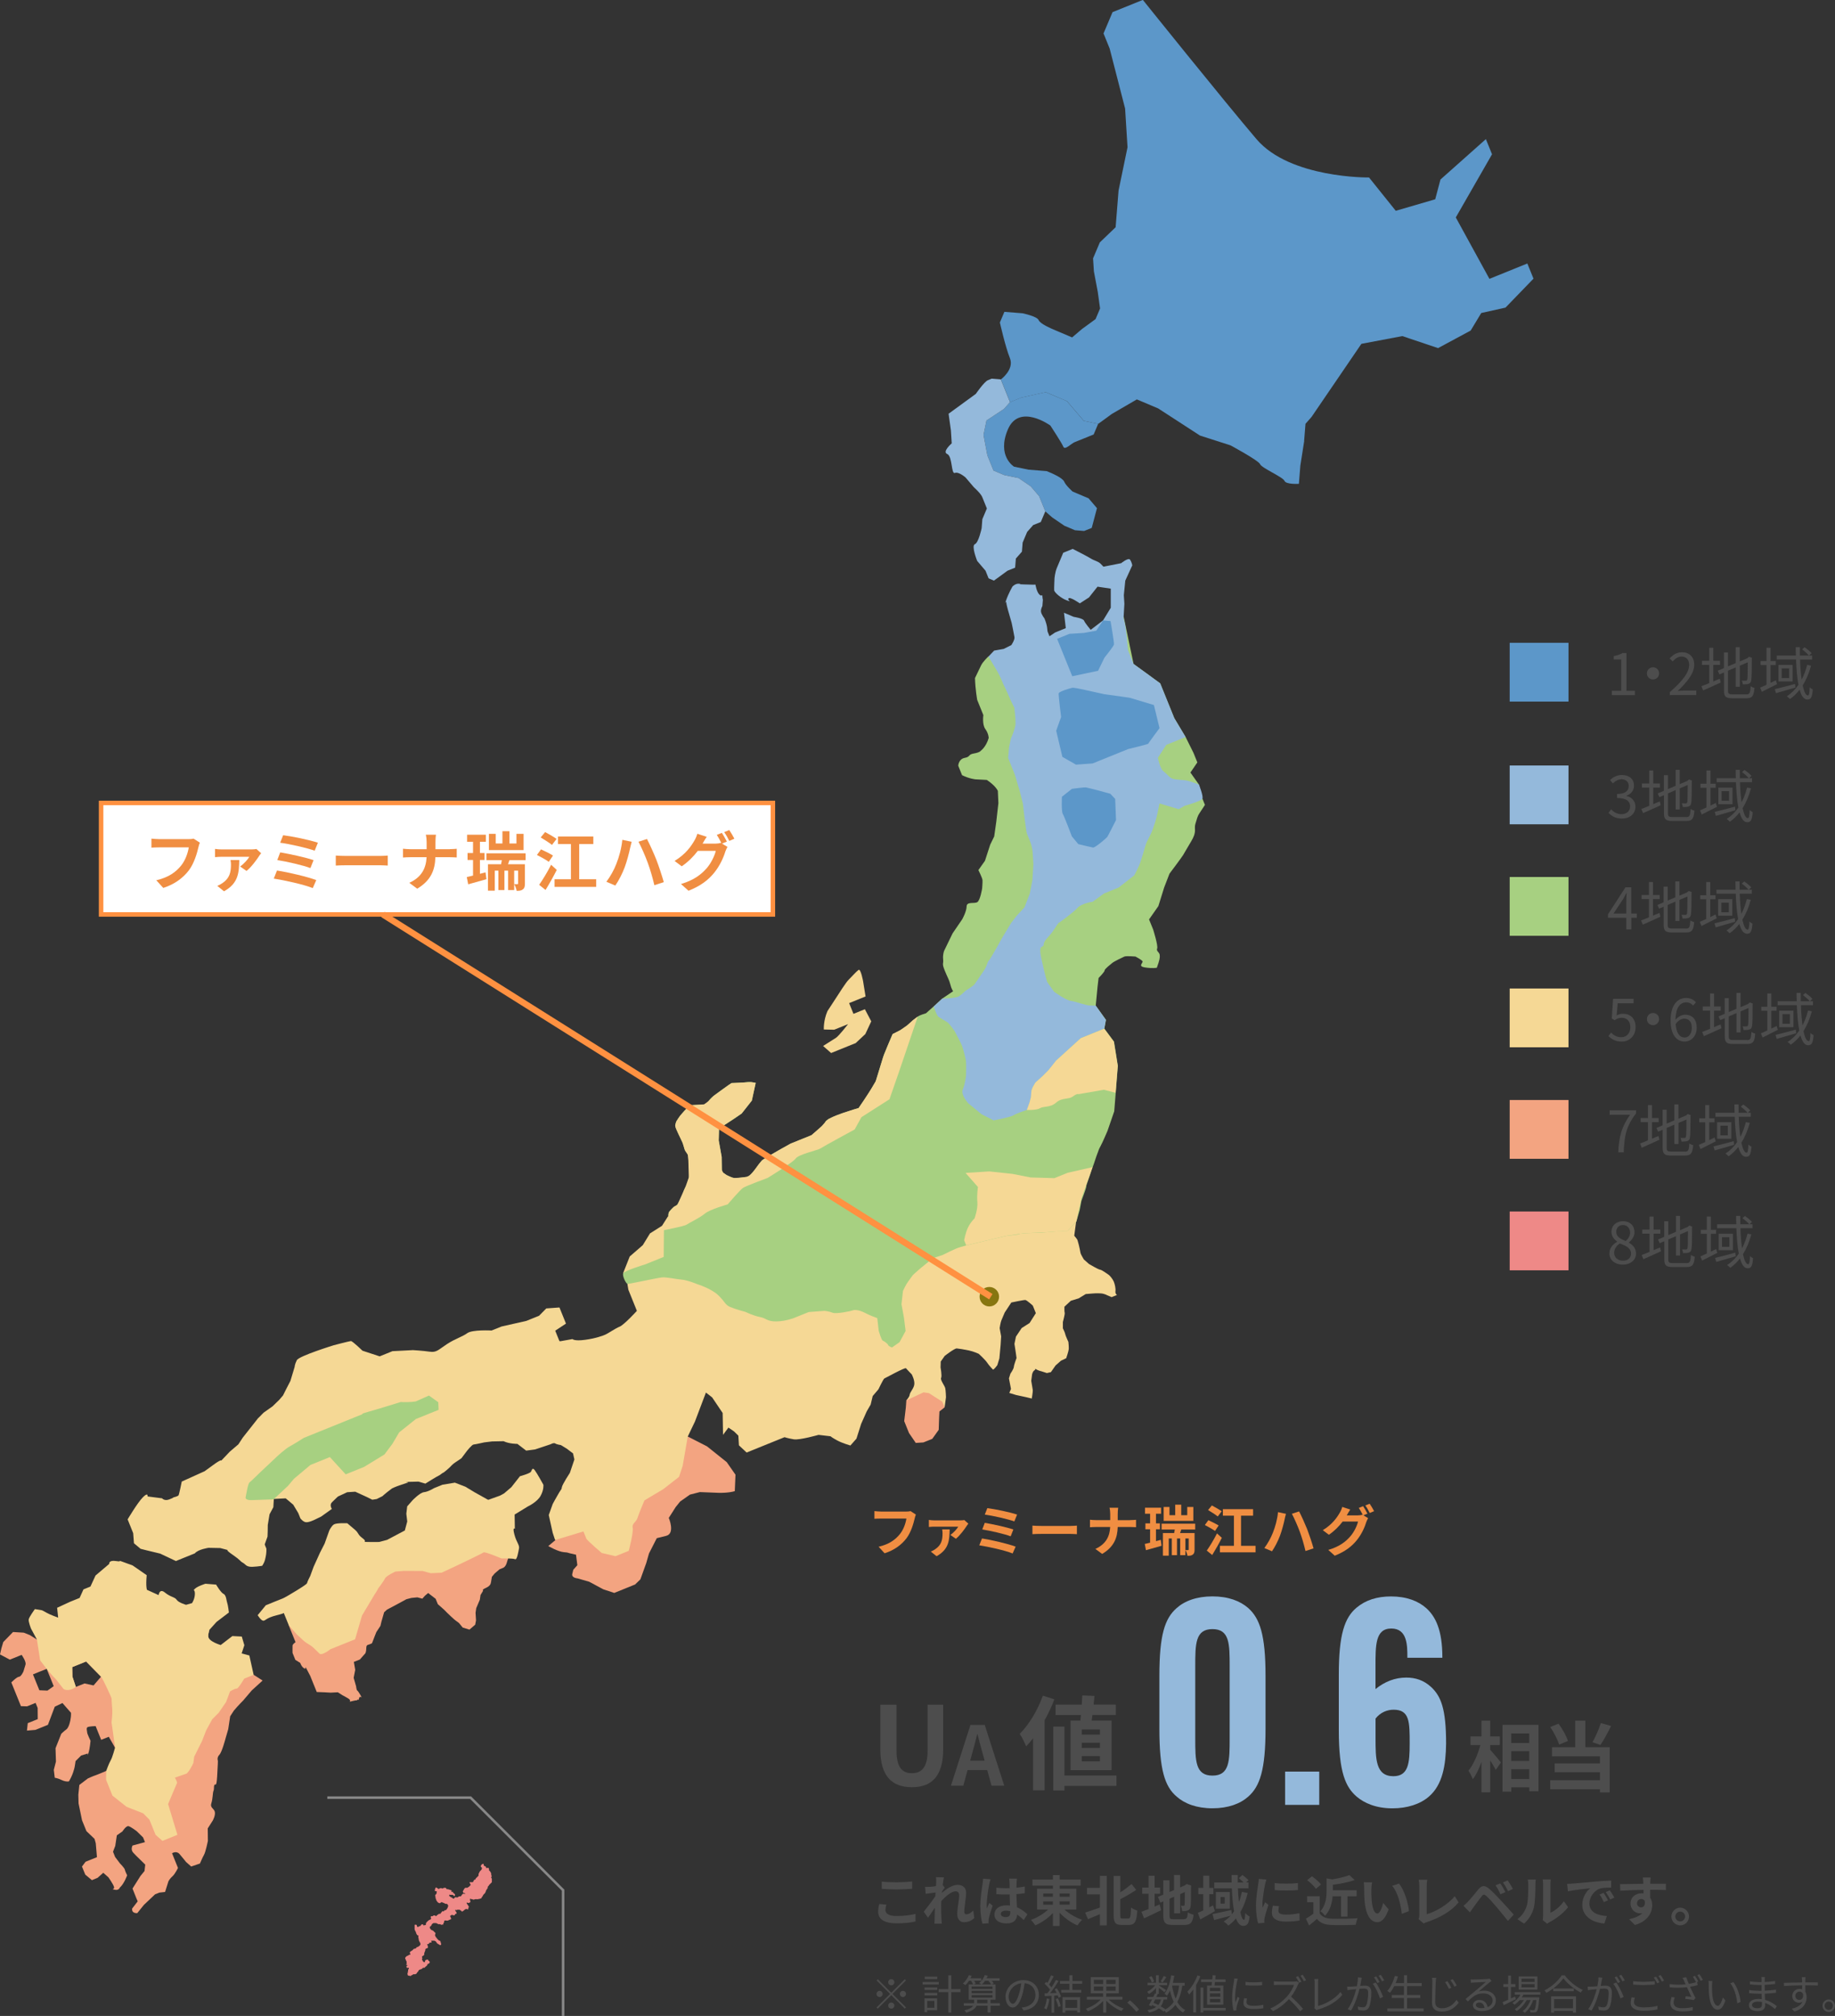 <?xml version="1.0" encoding="UTF-8"?>
<svg id="_レイヤー_2" data-name="レイヤー 2" xmlns="http://www.w3.org/2000/svg" width="403.14" height="442.96" viewBox="0 0 403.14 442.96">
  <rect x="0" y="0" width="403.14" height="442.96" fill="#333333" stroke="none"/>
  <defs>
    <style>
      .cls-1 {
        fill: #fff;
        stroke-width: .99px;
      }

      .cls-1, .cls-2 {
        stroke: #ff9141;
      }

      .cls-1, .cls-2, .cls-3 {
        stroke-miterlimit: 10;
      }

      .cls-2 {
        stroke-width: 1.39px;
      }

      .cls-2, .cls-3 {
        fill: none;
      }

      .cls-3 {
        stroke: #888;
        stroke-width: .55px;
      }

      .cls-4 {
        fill: #f3a481;
      }

      .cls-4, .cls-5, .cls-6, .cls-7, .cls-8, .cls-9, .cls-10, .cls-11, .cls-12 {
        stroke-width: 0px;
      }

      .cls-5 {
        fill: #5c97c9;
      }

      .cls-6 {
        fill: #4d4d4d;
      }

      .cls-7 {
        fill: #877610;
      }

      .cls-8 {
        fill: #94b9db;
      }

      .cls-9 {
        fill: #a7d081;
      }

      .cls-10 {
        fill: #ee8987;
      }

      .cls-11 {
        fill: #f08e42;
      }

      .cls-12 {
        fill: #f5d895;
      }
    </style>
  </defs>
  <g id="text">
    <g>
      <path class="cls-6" d="m231.64,373.39c-.58,1.55-1.32,3.11-2.15,4.61v15.39h-2.53v-11.45c-.49.65-1.01,1.25-1.52,1.79-.25-.65-.96-2.13-1.41-2.75,2.02-2.02,3.94-5.2,5.08-8.4l2.53.81Zm13.64,19.02h-11.42v1.01h-2.46v-14.04h2.46v10.75h11.42v2.28Zm-7.93-14.34c.04-.38.09-.81.13-1.23h-5.58v-2.29h5.76c.04-.69.09-1.39.11-2.02l2.67.11c-.04.6-.11,1.25-.18,1.9h4.88v2.29h-5.13c-.07.43-.11.85-.18,1.23h4.39v10.89h-9.03v-10.89h2.15Zm4.3,1.93h-3.99v1.14h3.99v-1.14Zm0,2.93h-3.99v1.14h3.99v-1.14Zm0,2.93h-3.99v1.17h3.99v-1.17Z"/>
      <g>
        <path class="cls-6" d="m193.4,384.36v-9.79h3.56v10.1c0,3.7,1.27,4.95,3.37,4.95s3.46-1.25,3.46-4.95v-10.1h3.42v9.79c0,5.92-2.53,8.34-6.88,8.34s-6.93-2.43-6.93-8.34Z"/>
        <path class="cls-6" d="m216.9,388.94h-4.33l-.94,3.43h-2.71l4.28-13.35h3.14l4.29,13.35h-2.8l-.94-3.43Zm-.58-2.07l-.4-1.46c-.41-1.39-.78-2.92-1.17-4.36h-.07c-.34,1.46-.74,2.98-1.14,4.36l-.4,1.46h3.17Z"/>
      </g>
      <g>
        <path class="cls-11" d="m201.22,332.78c-.11.24-.2.58-.26.84-.28,1.18-.8,3.03-1.8,4.37-1.09,1.44-2.69,2.63-4.82,3.31l-1.31-1.44c2.38-.55,3.73-1.6,4.7-2.81.79-1,1.25-2.36,1.4-3.38h-5.59c-.54,0-1.12.02-1.43.05v-1.69c.36.04,1.04.1,1.44.1h5.54c.24,0,.62-.01.95-.1l1.17.76Z"/>
        <path class="cls-11" d="m212.75,334.79c-.12.13-.29.36-.36.48-.42.67-1.54,2.18-2.39,2.84l-1.2-.84c.68-.47,1.44-1.32,1.73-1.82h-5.21c-.4,0-.8.02-1.25.07v-1.55c.37.06.85.1,1.25.1h5.56c.26,0,.78-.02.97-.08l.89.8Zm-4.11,1.26c-.07,2.24-.07,4.35-2.88,5.89l-1.27-1.02c.31-.12.61-.26.97-.52,1.36-.92,1.61-1.99,1.61-3.5,0-.29-.04-.6-.08-.85h1.66Z"/>
        <path class="cls-11" d="m223.13,339.84l-.66,1.5c-1.62-.67-5.41-1.5-7.33-1.79l.6-1.51c2.05.31,5.75,1.18,7.39,1.8Zm-.5-3.77l-.59,1.5c-1.38-.53-4.45-1.22-6.24-1.51l.55-1.45c1.72.29,4.76.94,6.27,1.46Zm.82-3.27l-.61,1.5c-1.39-.52-4.8-1.28-6.49-1.5l.56-1.42c1.57.19,5.03.89,6.54,1.42Z"/>
        <path class="cls-11" d="m226.82,335.22c.43.04,1.31.07,1.93.07h6.44c.55,0,1.09-.05,1.4-.07v1.88c-.29-.01-.9-.06-1.4-.06h-6.44c-.68,0-1.49.02-1.93.06v-1.88Z"/>
        <path class="cls-11" d="m248.27,334.01c.55,0,1.06-.05,1.31-.07v1.63c-.25-.01-.84-.05-1.32-.05h-2.7c-.07,2.41-.83,4.38-3.42,5.92l-1.49-1.1c2.35-1.07,3.15-2.79,3.25-4.82h-3.06c-.53,0-1.01.04-1.38.06v-1.65c.36.04.85.08,1.33.08h3.12v-1.32c0-.41-.05-1.03-.16-1.4h1.91c-.07.37-.1,1.04-.1,1.42v1.31h2.7Z"/>
        <path class="cls-11" d="m255.02,338.37l.17,1.28c-1.15.34-2.41.68-3.43.97l-.26-1.37c.35-.07.73-.17,1.17-.28v-2.94h-1.03v-1.31h1.03v-2.11h-1.12v-1.33h3.53v1.33h-1.12v2.11h.86v1.31h-.86v2.6l1.06-.28Zm4.5-2.29c-.1.28-.18.53-.26.77h3.18v3.66c0,.5-.08.86-.4,1.08-.3.23-.66.26-1.16.26-.05-.38-.26-.92-.46-1.26.26.01.52.01.6.01.1-.01.13-.04.13-.13v-2.42h-.73v3.66h-1.14v-3.66h-.7v3.66h-1.14v-3.66h-.67v3.77h-1.28v-4.97h2.47c.05-.25.1-.5.14-.77h-2.9v-1.28h7.38v1.28h-3.06Zm2.66-1.9h-6.53v-3.06h1.28v1.81h1.26v-2.31h1.32v2.31h1.32v-1.81h1.34v3.06Z"/>
        <path class="cls-11" d="m266.93,336.39c-.48-.36-1.51-.92-2.23-1.3l.77-1.06c.68.31,1.73.83,2.26,1.16l-.79,1.19Zm1.5,1.51c-.62,1.24-1.39,2.6-2.11,3.78l-1.2-.97c.64-.9,1.55-2.39,2.25-3.78l1.06.97Zm-.9-4.7c-.47-.38-1.44-.98-2.12-1.4l.83-1.01c.66.35,1.67.92,2.16,1.28l-.86,1.13Zm8.31,6.46v1.43h-7.83v-1.43h3.08v-6.62h-2.43v-1.43h6.64v1.43h-2.65v6.62h3.19Z"/>
        <path class="cls-11" d="m280.77,332.26l1.75.37c-.1.34-.24.92-.29,1.19-.17.85-.6,2.49-1.02,3.61-.43,1.16-1.14,2.53-1.76,3.43l-1.68-.71c.74-.98,1.45-2.28,1.86-3.33.54-1.33,1-3.02,1.14-4.56Zm3.05.36l1.59-.52c.49.94,1.32,2.78,1.78,3.93.42,1.09,1.06,3,1.39,4.19l-1.77.58c-.34-1.42-.77-2.94-1.25-4.23-.46-1.26-1.24-3.02-1.74-3.95Z"/>
        <path class="cls-11" d="m299.55,332.96l1.02.62c-.13.23-.3.56-.4.85-.32,1.08-1.01,2.67-2.1,4.01-1.14,1.4-2.58,2.49-4.83,3.39l-1.42-1.27c2.45-.73,3.78-1.77,4.83-2.97.82-.92,1.51-2.37,1.7-3.26h-3.38c-.79,1.04-1.83,2.1-3.02,2.9l-1.34-1.01c2.11-1.27,3.15-2.82,3.74-3.85.19-.3.43-.85.54-1.26l1.76.58c-.29.42-.6.96-.74,1.22l-.04.06h2.41c.37,0,.78-.06,1.04-.14l.08.05c-.24-.48-.58-1.12-.88-1.55l.95-.38c.3.43.72,1.2.95,1.64l-.89.37Zm1.36-2.55c.31.44.76,1.21.97,1.63l-.96.41c-.24-.5-.62-1.2-.96-1.66l.95-.38Z"/>
      </g>
      <g>
        <path class="cls-6" d="m327.39,384.46c.59.64,2.02,2.38,2.36,2.8l-1.15,1.64c-.25-.54-.74-1.33-1.21-2.09v7.01h-1.92v-6.66c-.54,1.48-1.18,2.87-1.91,3.79-.19-.57-.62-1.38-.94-1.89,1.1-1.33,2.07-3.62,2.61-5.63h-2.17v-1.89h2.41v-3.46h1.92v3.46h2.11v1.89h-2.11v1.03Zm10.61-5.46v14.58h-2.02v-.86h-3.96v.96h-1.92v-14.69h7.91Zm-5.99,1.89v2.09h3.96v-2.09h-3.96Zm0,3.9v2.14h3.96v-2.14h-3.96Zm3.96,6.12v-2.16h-3.96v2.16h3.96Z"/>
        <path class="cls-6" d="m342.54,383.35c-.32-1.06-1.15-2.7-1.97-3.88l1.82-.73c.89,1.16,1.72,2.71,2.09,3.79l-1.94.81Zm5.75.56h5.36v9.93h-2.14v-.69h-10.93v-1.99h10.93v-1.75h-9.96v-1.94h9.96v-1.55h-10.54v-2.01h5.11v-5.83h2.21v5.83Zm5.65-4.65c-.74,1.5-1.6,3.1-2.33,4.16l-1.75-.61c.66-1.16,1.43-2.9,1.84-4.22l2.24.66Z"/>
      </g>
      <g>
        <path class="cls-8" d="m258.49,394.75c-2.58-2.21-3.78-5.86-3.78-14.87v-11.66c0-9.01,1.2-12.6,3.78-14.87,1.76-1.58,4.41-2.58,7.88-2.58s6.11,1.01,7.88,2.58c2.52,2.27,3.78,5.86,3.78,14.87v11.66c0,9.01-1.26,12.66-3.78,14.87-1.76,1.58-4.41,2.58-7.88,2.58s-6.11-1.01-7.88-2.58Zm11.66-12.79v-15.81c0-4.91,0-8.19-3.78-8.19s-3.78,3.28-3.78,8.19v15.81c0,4.91,0,8.19,3.78,8.19s3.78-3.28,3.78-8.19Z"/>
        <path class="cls-8" d="m282.33,389.27h7.5v7.31h-7.5v-7.31Z"/>
        <path class="cls-8" d="m302.2,371.13c2.02-1.64,4.29-2.52,6.74-2.52,2.02,0,3.84.57,5.48,2.08,2.14,2.02,3.28,4.73,3.28,12.41-.06,4.73-.76,9.07-3.78,11.66-1.89,1.64-4.72,2.58-8,2.58-3.59,0-6.17-1.13-7.88-2.58-2.39-2.08-3.91-5.23-3.91-14.55v-12.29c0-8.76,1.26-12.47,3.91-14.68,1.95-1.64,4.47-2.46,7.56-2.46,3.4,0,5.99,1.01,7.75,2.58,2.02,1.83,3.53,4.79,3.53,10.77v.13h-7.69v-.13c0-2.58,0-6.3-3.53-6.3s-3.47,3.72-3.47,8.38v4.91Zm0,6.49v4.28c0,4.54,0,8.38,3.91,8.38,3.34,0,3.59-2.9,3.59-7.18,0-4.73,0-7.43-3.53-7.43-1.39,0-2.9.57-3.97,1.95Z"/>
      </g>
      <g>
        <path class="cls-6" d="m194.73,418.49c-.11.43-.2.8-.2,1.2,0,.76.72,1.31,2.43,1.31,1.61,0,3.12-.18,4.17-.47v1.67c-1.02.25-2.45.41-4.11.41-2.72,0-4.09-.91-4.09-2.54,0-.7.14-1.27.24-1.71l1.56.14Zm-1.01-5.04c.89.1,1.99.14,3.24.14,1.18,0,2.53-.07,3.44-.17v1.6c-.83.06-2.3.14-3.43.14-1.25,0-2.28-.06-3.25-.13v-1.58Z"/>
        <path class="cls-6" d="m214.02,421.46c-.54.52-1.27.9-2.23.9-.89,0-1.49-.66-1.49-1.8,0-1.3.42-3.03.42-4.11,0-.59-.3-.88-.79-.88-.89,0-2.18,1.09-3.14,2.16-.01.34-.02.66-.02.96,0,.97,0,1.97.07,3.08.01.22.06.65.08.91h-1.63c.02-.25.04-.68.04-.88.02-.92.02-1.61.05-2.61-.52.76-1.09,1.63-1.5,2.19l-.94-1.32c.67-.82,1.87-2.4,2.54-3.39l.05-.83c-.58.07-1.49.19-2.16.28l-.14-1.52c.34.01.61.01,1.03-.01.35-.02.86-.08,1.37-.16.02-.44.05-.78.05-.91,0-.34.01-.7-.05-1.06l1.74.05c-.07.34-.17.95-.26,1.69l.44.56c-.16.2-.41.59-.61.9,0,.08-.01.17-.02.25.94-.82,2.3-1.76,3.46-1.76,1.27,0,1.87.76,1.87,1.75,0,1.23-.4,2.97-.4,4.21,0,.31.16.52.46.52.43,0,1-.3,1.52-.84l.21,1.67Z"/>
        <path class="cls-6" d="m217.62,412.92c-.1.24-.24.84-.29,1.06-.18.79-.56,3.41-.56,4.59,0,.24.01.53.05.77.16-.42.35-.82.53-1.21l.73.59c-.34.97-.72,2.18-.85,2.83-.04.17-.07.42-.06.55,0,.12,0,.32.01.49l-1.34.1c-.24-.83-.47-2.18-.47-3.79,0-1.8.35-4.04.49-4.95.05-.34.11-.79.11-1.16l1.66.14Zm7.29,8.96c-.49-.47-.97-.86-1.44-1.19-.07,1.13-.72,1.94-2.33,1.94s-2.66-.7-2.66-1.94,1.02-2.04,2.64-2.04c.28,0,.54.01.78.05-.04-.73-.07-1.6-.08-2.44-.29.01-.58.01-.85.01-.7,0-1.37-.02-2.08-.07v-1.42c.68.07,1.37.11,2.08.11.28,0,.56,0,.84-.01-.01-.59-.01-1.07-.02-1.32,0-.18-.04-.54-.07-.78h1.7c-.04.23-.06.52-.07.77-.01.26-.04.71-.04,1.24.65-.07,1.27-.16,1.84-.28v1.48c-.58.08-1.2.16-1.85.2.02,1.15.08,2.1.13,2.9,1,.41,1.74,1.02,2.29,1.54l-.8,1.25Zm-2.95-1.93c-.31-.08-.63-.13-.96-.13-.67,0-1.13.28-1.13.72,0,.48.48.7,1.1.7.73,0,.98-.38.98-1.08v-.2Z"/>
        <path class="cls-6" d="m233.87,419.58c1.02.94,2.48,1.79,3.87,2.25-.34.29-.79.86-1.02,1.24-1.4-.59-2.84-1.62-3.93-2.79v2.91h-1.47v-2.85c-1.07,1.15-2.48,2.12-3.86,2.71-.23-.35-.67-.91-.98-1.2,1.37-.47,2.78-1.32,3.78-2.27h-2.42v-4.58h3.49v-.68h-4.51v-1.33h4.51v-.98h1.47v.98h4.62v1.33h-4.62v.68h3.66v4.58h-2.58Zm-4.67-2.81h2.11v-.71h-2.11v.71Zm0,1.74h2.11v-.73h-2.11v.73Zm3.59-2.45v.71h2.21v-.71h-2.21Zm2.21,1.71h-2.21v.73h2.21v-.73Z"/>
        <path class="cls-6" d="m241.64,412.18h1.5v10.88h-1.5v-2.46c-.91.4-1.83.78-2.61,1.1l-.64-1.46c.82-.24,2.04-.66,3.25-1.09v-2.9h-2.83v-1.43h2.83v-2.64Zm6.24,9.37c.46,0,.53-.48.61-2.41.35.28.97.55,1.37.65-.14,2.29-.49,3.17-1.83,3.17h-1.61c-1.37,0-1.76-.49-1.76-2.18v-8.58h1.47v3.6c.91-.59,1.8-1.26,2.46-1.82l1.03,1.28c-1.05.72-2.31,1.43-3.49,2.04v3.5c0,.67.07.76.5.76h1.25Z"/>
        <path class="cls-6" d="m253.67,418.93c.37-.16.74-.31,1.1-.47l.32,1.26c-1.27.64-2.64,1.27-3.74,1.79l-.58-1.44c.43-.16.96-.36,1.56-.6v-3.37h-1.4v-1.35h1.4v-2.6h1.33v2.6h1.21v1.35h-1.21v2.83Zm6.41,2.76c.66,0,.78-.28.89-1.5.3.22.85.44,1.25.52-.19,1.68-.61,2.25-2.01,2.25h-2.55c-1.62,0-2.09-.44-2.09-2.1v-3.08l-.65.28-.53-1.27,1.17-.49v-3.15h1.37v2.57l1-.42v-3.31h1.33v2.73l.95-.41.25-.17.25-.17,1,.35-.05.24c0,2.28-.02,3.72-.08,4.21-.04.55-.25.84-.61,1-.35.16-.86.17-1.25.17-.04-.36-.14-.9-.3-1.2.2.02.47.02.58.02.14,0,.22-.05.26-.26.02-.19.04-1.07.04-2.77l-1.03.46v4.23h-1.33v-3.66l-1,.43v3.69c0,.71.11.82.84.82h2.32Z"/>
        <path class="cls-6" d="m266.9,419.94c-1.05.62-2.22,1.28-3.2,1.81l-.54-1.44c.34-.14.74-.34,1.19-.54v-3.59h-1.08v-1.35h1.08v-2.69h1.33v2.69h.9v1.37h-.9v2.89l.82-.41.41,1.26Zm7.21-3.98c-.37,1.57-.9,2.97-1.6,4.17.2,1.07.48,1.71.77,1.71.17,0,.26-.44.3-1.51.26.34.66.64.96.79-.2,1.6-.55,2.05-1.45,2.05-.67,0-1.18-.64-1.55-1.65-.49.61-1.06,1.14-1.68,1.58-.19-.24-.72-.7-1.02-.9.58-.36,1.08-.79,1.54-1.27-1.27.34-2.62.7-3.65.96l-.34-1.33c1.04-.19,2.62-.55,4.13-.89l.11.95c.18-.22.35-.43.5-.66-.28-1.43-.43-3.18-.5-5.04h-3.87v-1.29h3.83c-.01-.55-.02-1.09-.02-1.64h1.36c-.01.55-.01,1.09,0,1.64h1.27c-.3-.31-.7-.67-1.04-.95l.8-.7c.47.34,1.04.82,1.32,1.16l-.52.48h.53v1.29h-2.33c.05,1.09.12,2.11.23,3.02.28-.7.48-1.44.66-2.24l1.27.25Zm-3.92-.23v3.65h-3.08v-3.65h3.08Zm-1.12,1.09h-.92v1.46h.92v-1.46Z"/>
        <path class="cls-6" d="m278.22,412.99c-.1.24-.24.84-.29,1.06-.17.79-.58,3.17-.58,4.35,0,.23.01.52.05.77.17-.42.36-.82.53-1.2l.74.58c-.34,1-.73,2.28-.85,2.91-.04.17-.07.43-.07.55.01.13.01.32.02.49l-1.37.1c-.24-.83-.47-2.28-.47-3.89,0-1.79.36-3.79.49-4.7.05-.34.12-.79.12-1.16l1.67.14Zm2.78,5.86c-.1.38-.14.67-.14,1,0,.53.46.84,1.65.84,1.07,0,1.94-.1,2.97-.31l.04,1.61c-.77.14-1.73.24-3.07.24-2.05,0-3.02-.74-3.02-1.96,0-.49.08-1,.2-1.55l1.37.13Zm4.15-5.09v1.54c-1.46.13-3.61.13-5.1,0v-1.54c1.45.2,3.81.16,5.1,0Z"/>
        <path class="cls-6" d="m289.93,420.41c.49.8,1.39,1.13,2.64,1.18,1.4.06,4.1.02,5.7-.1-.16.34-.37,1.03-.44,1.44-1.44.07-3.85.1-5.28.04-1.48-.06-2.46-.4-3.24-1.33-.53.47-1.06.94-1.71,1.44l-.7-1.49c.52-.3,1.12-.7,1.64-1.1v-2.53h-1.38v-1.31h2.77v3.77Zm-.83-5.38c-.37-.58-1.22-1.37-1.93-1.9l1.05-.86c.72.5,1.6,1.25,2,1.81l-1.13.95Zm3.67,1.63c-.12,1.42-.52,3.09-1.67,4.28-.19-.31-.7-.8-1.03-.98,1.22-1.31,1.37-3.11,1.37-4.5v-2.73l1.22.23c1.42-.24,2.87-.58,3.79-.95l1.17,1.09c-1.39.49-3.18.83-4.81,1.04v1.2h5.23v1.32h-2v4.47h-1.42v-4.47h-1.86Z"/>
        <path class="cls-6" d="m301.28,415.05c-.01.77,0,1.67.07,2.52.17,1.72.53,2.88,1.27,2.88.56,0,1.03-1.39,1.26-2.33l1.2,1.44c-.79,2.06-1.54,2.79-2.49,2.79-1.29,0-2.43-1.18-2.77-4.37-.11-1.09-.13-2.47-.13-3.2,0-.34-.01-.84-.08-1.2l1.82.02c-.08.42-.14,1.12-.14,1.44Zm8.25,4.88l-1.57.6c-.18-1.91-.82-4.7-2.11-6.16l1.51-.5c1.13,1.38,2.04,4.25,2.17,6.07Z"/>
        <path class="cls-6" d="m311.65,421.67c.14-.3.16-.5.16-.78v-6.5c0-.46-.06-1.02-.13-1.36h1.88c-.07.46-.12.89-.12,1.36v6.22c1.95-.55,4.63-2.09,6.16-3.96l.85,1.36c-1.64,1.97-4.14,3.39-6.96,4.32-.17.06-.43.14-.72.32l-1.13-.98Z"/>
        <path class="cls-6" d="m322.51,417.83c.55-.55,1.49-1.73,2.3-2.71.72-.85,1.37-.94,2.35-.11.8.68,1.7,1.63,2.45,2.44.8.88,2.09,2.24,2.95,3.24l-1.28,1.39c-.77-.98-1.86-2.31-2.57-3.14-.74-.89-1.76-2-2.21-2.37-.42-.36-.62-.36-.97.07-.47.6-1.33,1.79-1.82,2.45-.28.37-.56.8-.77,1.12l-1.42-1.45c.36-.3.62-.55.98-.91Zm8.22-2.08l-1.08.47c-.35-.76-.65-1.33-1.09-1.96l1.04-.43c.34.5.86,1.37,1.13,1.92Zm1.64-.71l-1.04.5c-.38-.76-.71-1.31-1.15-1.91l1.03-.47c.35.48.89,1.33,1.16,1.87Z"/>
        <path class="cls-6" d="m333.36,421.7c1.05-.74,1.7-1.85,2.04-2.87.34-1.03.35-3.3.35-4.75,0-.48-.04-.8-.11-1.09h1.76s-.08.59-.08,1.08c0,1.42-.04,3.95-.36,5.16-.36,1.36-1.1,2.53-2.13,3.44l-1.46-.97Zm5.55.18c.05-.23.1-.56.1-.89v-6.99c0-.54-.08-1-.1-1.03h1.79s-.08.5-.08,1.04v6.27c.97-.42,2.16-1.37,2.96-2.53l.92,1.32c-1,1.3-2.72,2.59-4.07,3.27-.25.13-.37.24-.53.36l-1-.83Z"/>
        <path class="cls-6" d="m345.48,413.88c1-.08,2.96-.26,5.13-.46,1.22-.1,2.52-.17,3.36-.2v1.54c-.62,0-1.64.01-2.28.16-1.44.38-2.51,1.92-2.51,3.32,0,1.95,1.82,2.66,3.84,2.76l-.55,1.64c-2.49-.16-4.85-1.5-4.85-4.08,0-1.72.95-3.06,1.75-3.66-1.03.11-3.53.37-4.91.67l-.16-1.63c.48-.01.94-.04,1.16-.06Zm7.79,3.66l-.91.41c-.3-.66-.55-1.13-.94-1.67l.89-.37c.29.43.73,1.15.96,1.63Zm1.39-.59l-.9.43c-.32-.65-.6-1.09-.98-1.62l.88-.41c.3.42.76,1.13,1.01,1.59Z"/>
        <path class="cls-6" d="m365.97,415.3c-.72-.04-1.84-.06-3.44-.06.01.6.01,1.25.01,1.76.3.44.44,1.02.44,1.64,0,1.55-.91,3.51-3.81,4.33l-1.26-1.27c1.2-.25,2.24-.65,2.9-1.35-.17.04-.35.06-.54.06-.92,0-2.05-.73-2.05-2.18,0-1.34,1.08-2.22,2.38-2.22.17,0,.32.01.47.04v-.79c-1.81.02-3.65.1-5.11.18l-.04-1.44c1.36,0,3.51-.06,5.11-.08,0-.14,0-.28-.01-.36-.02-.38-.06-.84-.11-1.03h1.73c-.04.19-.07.83-.08,1.02,0,.1-.01.22-.01.36,1.2,0,2.82-.01,3.44,0v1.4Zm-5.41,3.79c.49,0,.94-.37.78-1.4-.17-.29-.44-.42-.78-.42-.46,0-.91.31-.91.94,0,.55.44.89.91.89Z"/>
        <path class="cls-6" d="m371.07,421.11c0,1.07-.86,1.94-1.94,1.94s-1.93-.88-1.93-1.94.88-1.94,1.93-1.94,1.94.88,1.94,1.94Zm-.86,0c0-.6-.48-1.08-1.08-1.08s-1.07.48-1.07,1.08.49,1.07,1.07,1.07,1.08-.47,1.08-1.07Z"/>
      </g>
    </g>
    <g>
      <g>
        <path class="cls-6" d="m354.12,151.78h2.05v-6.89h-1.64v-.73c.82-.15,1.41-.37,1.92-.66h.88v8.28h1.85v.96h-5.07v-.96Z"/>
        <path class="cls-6" d="m363.16,146.62c.74,0,1.34.59,1.34,1.34s-.59,1.34-1.34,1.34-1.34-.59-1.34-1.34.59-1.34,1.34-1.34Z"/>
        <path class="cls-6" d="m366.87,152.06c2.9-2.53,4.23-4.37,4.23-5.96,0-1.06-.55-1.83-1.7-1.83-.76,0-1.41.47-1.92,1.07l-.67-.66c.76-.82,1.55-1.36,2.72-1.36,1.65,0,2.68,1.08,2.68,2.73,0,1.84-1.45,3.72-3.62,5.77.48-.04,1.05-.09,1.51-.09h2.56v1h-5.81v-.68Z"/>
        <path class="cls-6" d="m376.4,149.74c.47-.2.95-.42,1.44-.6l.19.83c-1.34.63-2.76,1.25-3.87,1.74l-.37-.93c.47-.16,1.07-.4,1.73-.68v-4h-1.61v-.9h1.61v-2.86h.88v2.86h1.47v.9h-1.47v3.64Zm7.26,2.84c.73,0,.86-.34.95-1.79.23.16.58.31.84.37-.15,1.71-.44,2.27-1.76,2.27h-3.09c-1.42,0-1.85-.34-1.85-1.69v-3.97l-1,.42-.37-.81,1.36-.58v-3.43h.89v3.05l1.69-.72v-3.5h.9v3.14l1.66-.71.2-.18.18-.14.66.25-.05.18c0,2.36-.03,4.23-.13,4.71-.06.52-.32.74-.67.83-.35.09-.83.09-1.18.09-.04-.25-.11-.6-.23-.81.3.01.71.01.84.01.19,0,.32-.05.38-.33.06-.3.09-1.7.09-3.71l-1.75.74v4.63h-.9v-4.25l-1.69.72v4.36c0,.67.16.83.98.83h3.04Z"/>
        <path class="cls-6" d="m390.41,150.32c-1.15.59-2.38,1.21-3.35,1.69l-.37-.92c.4-.16.88-.38,1.41-.62v-4.34h-1.32v-.88h1.32v-2.91h.88v2.91h1.15v.88h-1.15v3.92c.38-.18.78-.38,1.17-.57l.25.83Zm4.03.76c-1.5.44-3.08.89-4.27,1.23l-.25-.88c1.13-.25,2.81-.72,4.44-1.15l.09.79Zm3.44-4.81c-.45,1.65-1.06,3.1-1.84,4.35.3,1.37.68,2.19,1.15,2.19.24,0,.35-.49.4-1.8.19.21.47.39.67.49-.14,1.68-.39,2.21-1.19,2.21s-1.31-.81-1.7-2.16c-.62.81-1.34,1.49-2.13,2.05-.14-.16-.49-.47-.69-.62,1.02-.64,1.87-1.5,2.56-2.5-.29-1.51-.45-3.44-.53-5.57h-4.24v-.87h4.21c-.03-.6-.04-1.22-.04-1.84h.91c0,.63,0,1.25.01,1.84h1.98c-.32-.38-.96-.95-1.5-1.35l.54-.47c.55.37,1.22.91,1.54,1.3l-.55.52h.67v.87h-2.65c.05,1.68.18,3.19.35,4.42.52-.98.91-2.05,1.21-3.24l.86.16Zm-4.05-.16v3.63h-3.12v-3.63h3.12Zm-.77.76h-1.63v2.12h1.63v-2.12Z"/>
      </g>
      <rect class="cls-5" x="331.67" y="141.24" width="12.92" height="12.92"/>
      <g>
        <path class="cls-6" d="m359.61,201.66h-1.22v2.55h-1.1v-2.55h-4.02v-.76l3.84-5.94h1.27v5.77h1.22v.92Zm-2.32-.92v-2.84c0-.45.05-1.2.08-1.68h-.05c-.23.45-.48.91-.74,1.36l-2.1,3.15h2.82Z"/>
        <path class="cls-6" d="m363.15,201.2c.47-.2.95-.42,1.44-.6l.19.83c-1.34.63-2.76,1.25-3.87,1.74l-.37-.93c.47-.16,1.07-.4,1.73-.68v-4h-1.61v-.9h1.61v-2.86h.88v2.86h1.47v.9h-1.47v3.64Zm7.26,2.84c.73,0,.86-.34.95-1.79.23.16.58.31.84.37-.15,1.71-.44,2.27-1.76,2.27h-3.09c-1.42,0-1.85-.34-1.85-1.69v-3.97l-1,.42-.37-.81,1.36-.58v-3.43h.89v3.05l1.69-.72v-3.5h.9v3.14l1.66-.71.2-.18.18-.14.66.25-.05.18c0,2.36-.03,4.23-.13,4.71-.06.52-.32.74-.67.83-.35.09-.83.09-1.18.09-.04-.25-.11-.6-.23-.81.3.01.71.01.84.01.19,0,.32-.05.38-.33.06-.3.09-1.7.09-3.71l-1.75.74v4.63h-.9v-4.25l-1.69.72v4.36c0,.67.16.83.98.83h3.04Z"/>
        <path class="cls-6" d="m377.16,201.78c-1.15.59-2.38,1.21-3.35,1.69l-.37-.92c.4-.16.88-.38,1.41-.62v-4.34h-1.32v-.88h1.32v-2.91h.88v2.91h1.15v.88h-1.15v3.92c.38-.18.78-.38,1.17-.57l.25.83Zm4.03.76c-1.5.44-3.08.89-4.27,1.23l-.25-.88c1.13-.25,2.81-.72,4.44-1.15l.09.79Zm3.44-4.81c-.45,1.65-1.06,3.1-1.84,4.35.3,1.37.68,2.19,1.15,2.19.24,0,.35-.49.4-1.8.19.21.47.39.67.49-.14,1.68-.39,2.21-1.19,2.21s-1.31-.81-1.7-2.16c-.62.81-1.34,1.49-2.13,2.05-.14-.16-.49-.47-.69-.62,1.02-.64,1.87-1.5,2.56-2.5-.29-1.51-.45-3.44-.53-5.57h-4.24v-.87h4.21c-.03-.6-.04-1.22-.04-1.84h.91c0,.63,0,1.25.01,1.84h1.98c-.32-.38-.96-.95-1.5-1.35l.54-.47c.55.37,1.22.91,1.54,1.3l-.55.52h.67v.87h-2.65c.05,1.68.18,3.19.35,4.42.52-.98.91-2.05,1.21-3.24l.86.16Zm-4.05-.16v3.63h-3.12v-3.63h3.12Zm-.77.76h-1.63v2.12h1.63v-2.12Z"/>
      </g>
      <rect class="cls-9" x="331.67" y="192.7" width="12.92" height="12.92"/>
      <g>
        <path class="cls-6" d="m353.37,227.65l.57-.76c.53.53,1.2,1.02,2.27,1.02s1.97-.83,1.97-2.18-.76-2.1-1.92-2.1c-.62,0-1.01.19-1.54.54l-.62-.38.29-4.32h4.5v.98h-3.49l-.23,2.67c.4-.23.82-.37,1.37-.37,1.54,0,2.79.91,2.79,2.94s-1.46,3.18-3.03,3.18c-1.44,0-2.32-.6-2.94-1.22Z"/>
        <path class="cls-6" d="m363.16,222.58c.74,0,1.34.59,1.34,1.34s-.59,1.34-1.34,1.34-1.34-.59-1.34-1.34.59-1.34,1.34-1.34Z"/>
        <path class="cls-6" d="m371.97,220.95c-.37-.44-.92-.71-1.49-.71-1.26,0-2.33.97-2.38,3.84.57-.69,1.37-1.12,2.1-1.12,1.56,0,2.56.97,2.56,2.9,0,1.79-1.21,3-2.65,3-1.78,0-3.09-1.53-3.09-4.58,0-3.62,1.62-5,3.42-5,.96,0,1.65.4,2.16.95l-.63.72Zm-.29,4.92c0-1.25-.54-2.04-1.66-2.04-.58,0-1.29.33-1.89,1.18.14,1.92.83,2.96,1.99,2.96.88,0,1.56-.84,1.56-2.1Z"/>
        <path class="cls-6" d="m376.57,225.7c.47-.2.95-.42,1.44-.6l.19.83c-1.34.63-2.76,1.25-3.87,1.74l-.37-.93c.47-.16,1.07-.4,1.73-.68v-4h-1.61v-.9h1.61v-2.86h.88v2.86h1.47v.9h-1.47v3.64Zm7.26,2.84c.73,0,.86-.34.95-1.79.23.16.58.31.84.37-.15,1.71-.44,2.27-1.76,2.27h-3.09c-1.42,0-1.85-.34-1.85-1.69v-3.97l-1,.42-.37-.81,1.36-.58v-3.43h.89v3.05l1.69-.72v-3.5h.9v3.14l1.66-.71.2-.18.18-.14.66.25-.05.18c0,2.36-.03,4.23-.13,4.71-.06.52-.32.74-.67.83-.35.09-.83.09-1.18.09-.04-.25-.11-.6-.23-.81.3.01.71.01.84.01.19,0,.32-.05.38-.33.06-.3.09-1.7.09-3.71l-1.75.74v4.63h-.9v-4.25l-1.69.72v4.36c0,.67.16.83.98.83h3.04Z"/>
        <path class="cls-6" d="m390.58,226.28c-1.15.59-2.38,1.21-3.35,1.69l-.37-.92c.4-.16.88-.38,1.41-.62v-4.34h-1.32v-.88h1.32v-2.91h.88v2.91h1.15v.88h-1.15v3.92c.38-.18.78-.38,1.17-.57l.25.83Zm4.03.76c-1.5.44-3.08.89-4.27,1.23l-.25-.88c1.13-.25,2.81-.72,4.44-1.15l.09.79Zm3.44-4.81c-.45,1.65-1.06,3.1-1.84,4.35.3,1.37.68,2.19,1.15,2.19.24,0,.35-.49.4-1.8.19.21.47.39.67.49-.14,1.68-.39,2.21-1.18,2.21s-1.31-.81-1.7-2.16c-.62.81-1.34,1.49-2.13,2.05-.14-.16-.49-.47-.69-.62,1.02-.64,1.87-1.5,2.56-2.5-.29-1.51-.45-3.44-.53-5.57h-4.23v-.87h4.21c-.03-.6-.04-1.22-.04-1.84h.91c0,.63,0,1.25.01,1.84h1.98c-.31-.38-.96-.95-1.5-1.35l.54-.47c.55.37,1.22.91,1.54,1.3l-.55.52h.67v.87h-2.65c.05,1.68.18,3.19.35,4.42.52-.98.91-2.05,1.21-3.24l.86.16Zm-4.05-.16v3.63h-3.13v-3.63h3.13Zm-.77.76h-1.63v2.12h1.63v-2.12Z"/>
      </g>
      <rect class="cls-12" x="331.67" y="217.2" width="12.92" height="12.92"/>
      <g>
        <path class="cls-6" d="m358.11,244.95h-4.47v-.98h5.79v.69c-2.17,2.79-2.57,4.93-2.71,8.55h-1.2c.15-3.5.79-5.73,2.6-8.26Z"/>
        <path class="cls-6" d="m362.93,250.21c.47-.2.95-.42,1.44-.6l.19.83c-1.34.63-2.76,1.25-3.87,1.74l-.37-.93c.47-.16,1.07-.4,1.73-.68v-4h-1.61v-.9h1.61v-2.86h.88v2.86h1.47v.9h-1.47v3.64Zm7.26,2.84c.73,0,.86-.34.95-1.79.23.16.58.31.84.37-.15,1.71-.44,2.27-1.76,2.27h-3.09c-1.42,0-1.85-.34-1.85-1.69v-3.97l-1,.42-.37-.81,1.36-.58v-3.43h.89v3.05l1.69-.72v-3.5h.9v3.14l1.66-.71.2-.18.18-.14.66.25-.05.18c0,2.36-.03,4.23-.13,4.71-.06.52-.32.74-.67.83-.35.09-.83.09-1.18.09-.04-.25-.11-.6-.23-.81.3.01.71.01.84.01.19,0,.32-.05.38-.33.06-.3.09-1.7.09-3.71l-1.75.74v4.63h-.9v-4.25l-1.69.72v4.36c0,.67.16.83.98.83h3.04Z"/>
        <path class="cls-6" d="m376.94,250.79c-1.15.59-2.38,1.21-3.35,1.69l-.37-.92c.4-.16.88-.38,1.41-.62v-4.34h-1.32v-.88h1.32v-2.91h.88v2.91h1.15v.88h-1.15v3.92c.38-.18.78-.38,1.17-.57l.25.83Zm4.03.76c-1.5.44-3.08.89-4.27,1.23l-.25-.88c1.13-.25,2.81-.72,4.44-1.15l.09.79Zm3.44-4.81c-.45,1.65-1.06,3.1-1.84,4.35.3,1.37.68,2.19,1.15,2.19.24,0,.35-.49.4-1.8.19.21.47.39.67.49-.14,1.68-.39,2.21-1.19,2.21s-1.31-.81-1.7-2.16c-.62.81-1.34,1.49-2.13,2.05-.14-.16-.49-.47-.69-.62,1.02-.64,1.87-1.5,2.56-2.5-.29-1.51-.45-3.44-.53-5.57h-4.24v-.87h4.21c-.03-.6-.04-1.22-.04-1.84h.91c0,.63,0,1.25.01,1.84h1.98c-.32-.38-.96-.95-1.5-1.35l.54-.47c.55.37,1.22.91,1.54,1.3l-.55.52h.67v.87h-2.65c.05,1.68.18,3.19.35,4.42.52-.98.91-2.05,1.21-3.24l.86.16Zm-4.05-.16v3.63h-3.12v-3.63h3.12Zm-.77.76h-1.63v2.12h1.63v-2.12Z"/>
      </g>
      <rect class="cls-4" x="331.67" y="241.7" width="12.92" height="12.92"/>
      <g>
        <path class="cls-6" d="m353.58,275.41c0-1.24.86-2.09,1.7-2.55v-.06c-.68-.47-1.25-1.16-1.25-2.13,0-1.41,1.08-2.34,2.53-2.34,1.58,0,2.53,1.01,2.53,2.43,0,.97-.68,1.8-1.23,2.23v.06c.81.47,1.56,1.16,1.56,2.42,0,1.35-1.16,2.4-2.9,2.4s-2.95-1.03-2.95-2.46Zm4.75.04c0-1.24-1.13-1.7-2.45-2.23-.74.48-1.26,1.21-1.26,2.09,0,.98.82,1.7,1.93,1.7s1.78-.64,1.78-1.56Zm-.21-4.63c0-.91-.58-1.65-1.58-1.65-.84,0-1.46.6-1.46,1.5,0,1.11,1,1.59,2.08,2.02.63-.55.96-1.19.96-1.87Z"/>
        <path class="cls-6" d="m363.28,274.71c.47-.2.95-.42,1.44-.6l.19.83c-1.34.63-2.76,1.25-3.87,1.74l-.37-.93c.47-.16,1.07-.4,1.73-.68v-4h-1.61v-.9h1.61v-2.86h.88v2.86h1.48v.9h-1.48v3.64Zm7.26,2.84c.73,0,.86-.34.95-1.79.23.16.58.31.84.37-.15,1.71-.44,2.27-1.76,2.27h-3.09c-1.42,0-1.85-.34-1.85-1.69v-3.97l-1,.42-.37-.81,1.36-.58v-3.43h.89v3.05l1.69-.72v-3.5h.89v3.14l1.66-.71.2-.18.18-.14.66.25-.05.18c0,2.36-.02,4.23-.13,4.71-.06.52-.31.74-.67.83-.35.09-.83.09-1.18.09-.04-.25-.11-.6-.23-.81.3.01.71.01.84.01.19,0,.31-.05.38-.33.06-.3.09-1.7.09-3.71l-1.75.74v4.63h-.89v-4.25l-1.69.72v4.36c0,.67.16.83.98.83h3.04Z"/>
        <path class="cls-6" d="m377.29,275.29c-1.15.59-2.38,1.21-3.35,1.69l-.37-.92c.4-.16.88-.38,1.41-.62v-4.34h-1.32v-.88h1.32v-2.91h.88v2.91h1.15v.88h-1.15v3.92c.38-.18.78-.38,1.17-.57l.25.83Zm4.03.76c-1.5.44-3.08.89-4.27,1.23l-.25-.88c1.13-.25,2.81-.72,4.44-1.15l.09.79Zm3.44-4.81c-.45,1.65-1.06,3.1-1.84,4.35.3,1.37.68,2.19,1.15,2.19.24,0,.35-.49.4-1.8.19.21.47.39.67.49-.14,1.68-.39,2.21-1.18,2.21s-1.31-.81-1.7-2.16c-.62.81-1.34,1.49-2.13,2.05-.14-.16-.49-.47-.69-.62,1.02-.64,1.87-1.5,2.56-2.5-.29-1.51-.45-3.44-.53-5.57h-4.23v-.87h4.21c-.03-.6-.04-1.22-.04-1.84h.91c0,.63,0,1.25.01,1.84h1.98c-.31-.38-.96-.95-1.5-1.35l.54-.47c.55.37,1.22.91,1.54,1.3l-.55.52h.67v.87h-2.65c.05,1.68.18,3.19.35,4.42.52-.98.91-2.05,1.21-3.24l.86.16Zm-4.05-.16v3.63h-3.13v-3.63h3.13Zm-.77.76h-1.63v2.12h1.63v-2.12Z"/>
      </g>
      <rect class="cls-10" x="331.67" y="266.2" width="12.92" height="12.92"/>
      <g>
        <path class="cls-6" d="m353.38,178.6l.58-.76c.54.57,1.25,1.06,2.29,1.06s1.88-.66,1.88-1.71-.74-1.85-2.87-1.85v-.88c1.9,0,2.56-.77,2.56-1.76,0-.89-.6-1.46-1.56-1.49-.74.03-1.4.4-1.92.92l-.62-.73c.69-.64,1.51-1.11,2.58-1.11,1.55,0,2.68.83,2.68,2.32,0,1.12-.67,1.87-1.65,2.23v.05c1.1.25,1.97,1.08,1.97,2.34,0,1.65-1.32,2.63-2.96,2.63-1.45,0-2.36-.6-2.96-1.26Z"/>
        <path class="cls-6" d="m363.21,176.7c.47-.2.95-.42,1.44-.6l.19.83c-1.34.63-2.76,1.25-3.87,1.74l-.37-.93c.47-.16,1.07-.4,1.73-.68v-4h-1.61v-.9h1.61v-2.86h.88v2.86h1.47v.9h-1.47v3.64Zm7.26,2.84c.73,0,.86-.34.95-1.79.23.16.58.31.84.37-.15,1.71-.44,2.27-1.76,2.27h-3.09c-1.42,0-1.85-.34-1.85-1.69v-3.97l-1,.42-.37-.81,1.36-.58v-3.43h.89v3.05l1.69-.72v-3.5h.9v3.14l1.66-.71.2-.18.18-.14.66.25-.05.18c0,2.36-.03,4.23-.13,4.71-.06.52-.32.74-.67.83-.35.09-.83.09-1.18.09-.04-.25-.11-.6-.23-.81.3.01.71.01.84.01.19,0,.32-.05.38-.33.06-.3.09-1.7.09-3.71l-1.75.74v4.63h-.9v-4.25l-1.69.72v4.36c0,.67.16.83.98.83h3.04Z"/>
        <path class="cls-6" d="m377.21,177.28c-1.15.59-2.38,1.21-3.35,1.69l-.37-.92c.4-.16.88-.38,1.41-.62v-4.34h-1.32v-.88h1.32v-2.91h.88v2.91h1.15v.88h-1.15v3.92c.38-.18.78-.38,1.17-.57l.25.83Zm4.03.76c-1.5.44-3.08.89-4.27,1.23l-.25-.88c1.13-.25,2.81-.72,4.44-1.15l.09.79Zm3.44-4.81c-.45,1.65-1.06,3.1-1.84,4.35.3,1.37.68,2.19,1.15,2.19.24,0,.35-.49.4-1.8.19.21.47.39.67.49-.14,1.68-.39,2.21-1.19,2.21s-1.31-.81-1.7-2.16c-.62.81-1.34,1.49-2.13,2.05-.14-.16-.49-.47-.69-.62,1.02-.64,1.87-1.5,2.56-2.5-.29-1.51-.45-3.44-.53-5.57h-4.24v-.87h4.21c-.03-.6-.04-1.22-.04-1.84h.91c0,.63,0,1.25.01,1.84h1.98c-.32-.38-.96-.95-1.5-1.35l.54-.47c.55.37,1.22.91,1.54,1.3l-.55.52h.67v.87h-2.65c.05,1.68.18,3.19.35,4.42.52-.98.91-2.05,1.21-3.24l.86.16Zm-4.05-.16v3.63h-3.12v-3.63h3.12Zm-.77.76h-1.63v2.12h1.63v-2.12Z"/>
      </g>
      <rect class="cls-8" x="331.67" y="168.2" width="12.92" height="12.92"/>
    </g>
    <g>
      <g>
        <g>
          <polygon class="cls-12" points="24.6 361.44 25.05 370.34 26.97 378.28 31.23 390.13 39.34 393.39 46.23 384.67 49.51 376.6 55.93 369.42 55.72 367.99 54.78 363.75 51.74 362.94 46.09 363.65 39.48 359.9 24.6 361.44"/>
          <path class="cls-4" d="m23.32,389.13s-2.07.88-2.39.97c-.33.09-1.62.67-1.62.67l-1.88,1.43-.22,2.15.05,1.92.76,3.69.97,2.39,1.78,1.7.27.98.26,3.04-2.5,1.01-.79,1.05.72,1.77,1.46,1.22,1.25-.51,1.25-1.11,1.13,1s1.13,1.6,1.24,2.16c.11.56-.83.34.11.56.94.23,1.15-.46,1.15-.46.98-.88,1.61-2.71,1.61-2.71,0,0-.45-.91-.51-1.25s-1.08-1.38-1.08-1.38l-1.05-1.39-.46-1.15.49-1.29.35-2.32,1.23-.86s.81-1.3,1.35-1.15,1.78,1.1,1.78,1.1l1.4,1.37.42,1.04-2.73.74s-.49.88.14,1.56l.64.67,2.01,1.97-.16,1.4-.89,1.09-1.75,2.77c.6,1.58,1.14,2.81,1.14,2.81l-1.22,1.58c-.14,1.15,1.13,1,1.13,1l1.45-1.8,2.45-2.32.94-.38,1.27-.15.74-2.36s.35-.63.89-1.09c.54-.46,1.2-1.82,1.2-1.82l-.42-1.04-.88-2.19s.96-.63,1.65.18c.69.81,1.42,1.73,1.42,1.73l1.13,1,1.92-.65s.56-1.32.91-1.94.84-3.01.84-3.01l-.03-2.77,1.11-1.74s.63-1.14.44-1.91c-.19-.77-1.09-.89-.76-1.87.33-.98.28-2.29.47-2.73.19-.44.02-.86.2-1.29.19-.44.44.79.6-1.82.16-2.61.17-3.46.17-3.46,0,0-.29-.73.31-1.34s1.4-3.72,1.4-3.72l.56-1.92.43-2.84.82-1.26c.98-1.16,2.02-2.19,2.02-2.19l1.89-2.22,2.39-2.18-1.96-1.26-2.08.84s-1.28,2.22-1.66,2.19-1.45.61-1.45.61l-.87,2.33-1.6,2.34-1.46,1.48-1.32,2.43-.89,2.3-1.14,2.28-.6,1.21-.18,1.36c-.83,1.83-1.48,2.33-1.48,2.33l-4.46,1.56-6.8-1.25-6.41-.88Z"/>
          <path class="cls-4" d="m15.49,359.27l-7.4.97-1.52-.96-1.35-.54-2.36-.14-2.14,2.2-.41,1.38-.31,1.34,2.16,1.15,2.59-1.05s1.04,1.44.86,2.12c-.19.68-.46,1.52-.46,1.52,0,0-.5,1.15-.98,1.17s-1.68,1.24-1.68,1.24l1.47,3.64.64,1.58,1.35.04,1.87-.76.45,1.11.02,2.46-2.19.88-.18,1.64,1.87-.16,1.56-.63,1.18-.48,1.5-3.98,1.69-.81,1.88,2.15c.05,1.31-.35,2.44-.35,2.44,0,0-.24.92-.71,1.24-.47.33-1.08.93-1.08.93l-1.26,3.17.09,2.93-.47,1.83.21,1.73s.63.07,1.54.51c.91.44,1.57.29,1.57.29.87-1.44,1.18-2.78,1.26-3.17.08-.4.2-1.29.2-1.29l1.21-1.21s1.19-.36,1.4-.44-.12.9.21-.08c.33-.98.47-2.73.47-2.73,0,0-.75-1.55-.74-1.84,0-.28-.29-1.01.13-1.18s1.73-.21,1.73-.21l.42,1.04.8,1.98,1.67-.67,1.37,2.39,2.41-.53-1.56-11.36-3.94-10.95-6.69-1.87Zm-3.7,11.23l-1.36.97-1.78-.07-.34-.84-1.07-2.65,1.25-.51,1.77-.71,1.54,3.81Zm8.78-.16l-2-.44-1.91.77-.76-2.28-.04-2.09,3.05-1.23,3.29,3.35-1.65,1.92Z"/>
          <path class="cls-4" d="m63.43,357.12l1.5,3.71s-.64.42-.66.75,0,1.61,0,1.61l.62,1.53,1.07.66s.28.9.89,1.21c.61.32-.09-1.01.61.32l.7,1.33.67,1.67.76,1.87,1.64.06,1.41.08,1.58-.08,1.09.69s.39.17,1.25.7c.86.54-.3.85.86.54,1.17-.31.88-.03,1.17-.31.29-.28.09.61.29-.28.21-.89,1,.48.21-.89-.8-1.37-.6-.48-.8-1.37-.2-.89.2.49-.2-.89l-.39-1.37.34-1.75-.3-1.74,1.32-.53,1.22-1.38c.37-.88-.03-1.68.55-1.84s.9-.36.9-.36l.55-1.43.4-1.01.9-1.37.21-.89.6-2.1.65-.59,1.93-1.02,2.3-1.25,1.11-.29,1.32-.13,1.09.29.55-.63.72-.61,1.65,1.27.48,1.18,1.38,1.22.68.69s1.59,1.54,1.91,1.73.7.53.7.53l.8.97,1.48.45,1.26-1.08.18-.96-.1-1.65.15-1.03.79-1.85.15-1.03.58-.96s-.39-.17.57-.59c.96-.43,1.1-.89,1.16-1.32l.07-.43.12-.7.6-.73,1.08-.92.83-.34s.51-.21.76-1.12c.25-.91.73-1.99.73-1.99l-1.54-3.82-4.77-1.22-15.28,5.69-8.63,4.86-18.4,10.22Z"/>
          <path class="cls-12" d="m62.35,351.14s5.02-2.88,5.1-3.27.7-1.57.7-1.57l.75-2.04,1.41-3.11,1.01-1.98,1.02-2.87s.45-.99,1.03-1.35,2.93-.25,2.93-.25c1.85,1.59,1.98,1.59,2.35,2.21s.51.67,1.25,1.28c.73.62-.37.58.73.62,1.11.04,2.69,0,2.69,0l1.73-.46,3.89-2.06.53-1.98-.2-1.7.19-1.62,1.16-1.32s1.61-1.7,2.54-1.8c.93-.09,2.19-.88,2.19-.88l1.87-.76,2.72-.45,2.3.89,2.09,1.26,2.97,1.66-.13,5.38-9.6,4.73-13.53,5.47-10.58,8.28s-6.27,2.78-6.45,2.61-4.65-4.9-4.65-4.9Z"/>
          <path class="cls-4" d="m148.13,313.95l2.96,1.69,4.26,2.18,2.15,1.72,2.15,1.72,1.93,2.77-.15,3.62c-1.44.42-3.4.37-3.4.37l-4.27-.17-2.19.56-2.14,1.51-.97,1.2-1.53,2.4s1.47,3.44-.58,3.95l-2.06.51-1.71,3.36-.6,2.1-1.29,3.59-1.16,1.12-1.94.79-2.64,1.07-2.42-.8-3.09-1.66-2.56-.74s-1.37-.09-1.15-.99l.22-.9.89-1-.29-2.31c-2.64-.55-1.31-.44-2.64-.55-1.34-.11-3.45-1.35-3.45-1.35l1.48-1.24,26.23-24.5Z"/>
          <path class="cls-12" d="m122.93,294.75l-.95-2.36,2.36-1.56-1.43-3.54-2.9.21-1.57,1.6-2.81,1.14-5.44,1.23-2.19.88s-4.21-.23-5.34.58c-1.12.82-2.56,1.16-4.47,2.41s-2.27,1.89-3.81,1.66c-1.54-.22-3.65-.34-3.65-.34l-4.51.23-2.81,1.14-3.77-1.24s-2.2-2.14-2.55-2.12-3.75.91-3.75.91c0,0-7.64,2.36-8.12,3.28-.48.92-.49,1.49-.49,1.49l-.93,3.08-.95,1.84-.67,1.34-.82.96-1.48,1.44-1.98,1.4-1.37,1.4s1.29-1.61-.95,1.23l-2.24,2.84-.97,1.48-1.89,1.61-1.87,1.97s.08-.4-1.79.97l-1.87,1.36-5.02,2.27s-.56,2.81-.71,3.03c-.15.22-1.15.46-1.15.46,0,0,.14.05-.91.44-1.05.39-1.55-.25-1.55-.25l-3.19-.41s.18-1.04-1.02.17-3.36,4.87-3.36,4.87l1.22,3.03.17,2.22,1.46,1.22,1.35.34,2.95.71,3.45,1.63,4.16-1.68c.73-.9,3.02-1.22,3.02-1.22l2.57.05,1.63.43s-.5-.04,1.17,1.1c1.67,1.14,1.51,1.33,2.13,1.68.63.35.65.71,1.44.87s2.84-.18,2.84-.18c.68-1,.72-1.82.81-2.19s.18-1.55.07-1.72c-.11-.16-.32-.8-.32-.8l.61-1.7.04-1.11.02-1.46.39-2.34.83-1.55.11-1.82,2.61-.13,1.65,1.39,1.11,1.85.46,1.15s.54.75,1.19.85c.65.1,1.96-.55,1.96-.55l1.42-.69,2.35-1.68s-.59-.85.02-1.46,1.31-1.26,1.31-1.26l2.04-.95,1.77-.11,2.53,1.16,1.21.6.97-.15,1.26-.63s.71-.65,1.08-.92c.37-.27,1.02-.78,1.02-.78,1.31-.65,3.06-1.12,3.48-1.28s-1.5-.12.42-.17l1.92-.05,1.51.44s2.61-1.63,2.93-1.75.64-.5.96-.63,1.46-1.19,1.46-1.19c0,0,.66-.75,1.25-1.11.58-.36,1.33-.9,1.33-.9l1.18-1.57s1.12-1.42,1.48-1.44,2.35-.47,2.35-.47l1.73-.21,2.52-.05c1.21.6,3.03.59,3.03.59l1.93,1.48,1.95-.26,1.71-.57,1.71-.57s.69-.4,1.02-.17c.33.23,1.23.35,1.23.35l1.28.78,1.39,1.05.3,1.33-.99,2.94s-1.65,2.52-1.76,3.15-.03.24-.61,1.2c-.58.96-1.41,2.51-1.41,2.51l-.86,2.41.86,3.89.53,1.6,6.3-1.9,5.2-7.11,4.31-18.7-6.48-9.13-8.3-6.86Z"/>
          <polygon class="cls-12" points="136.89 279.76 138.35 276.08 141.22 273.59 142.8 271.01 145.44 269.34 146.82 267.16 149.09 275.97 144.93 277.66 138.52 280.98 136.89 279.76"/>
          <path class="cls-12" d="m160.05,313.66l-1.2,1.62-.09-4.81-2.31-3.43-1.36-1.06-2.42,6.39-1.57,3.27-1.12,6.45-.8,2.42-3.44,2.68-4.16,2.49s-1.24,2.92-1.52,3.84c-.27.92-1.27,1.24-1.06,2.17.21.92-.86,5.07-.86,5.07l-2.92,1.18-3.03-.71s-3.21-2.74-3.38-3.16-.62-1.53-.62-1.53l-1.23-3.05s-1.48-2.47-1.23-3.05c.25-.58,1.21-3.4,1.21-3.4,0,0,.97-2.01,1.24-2.52.28-.52,1.58-2.49,1.58-2.49l1.69-1.81,1.82-3.48-.74-5.03-3.88-3.6s-1.87-1.83-3.59-1.29c-1.72.53-8.89,2.79-9.16,3.7s-1.58,1.28-2.69,1.73c-1.11.45-4.22,1.54-4.69,1.57-.47.03-1.86.6-2.89.45-1.03-.15-2.89.44-2.89.44l-2.36.95-6.39,2.58-2.08.84s-3.11,1.1-4.16,1.68-4.53-.02-4.53-.02l-5.04-1.27-6.15-2.03-10.51,6.35-3.18,5.32-5.33,3.2-4.72,1.91-4.2.81-3.12-.52-.67-1.67s-.7-.53,1.41-1.7c2.11-1.18,3.66-2.13,3.66-2.13l2.63-1.87,3.52-2.88,2.35-2.57,1.85-2.2,3.08-2.37s1.5-2.67,2.19-2.57c.69.11,2.93-1.93,3.35-2.1s3.22-2.43,3.22-2.43c0,0,2.14-3.09,3.52-3.66,1.38-.58,4.07-2.31,4.07-2.31l4.4-1.11,3.52-.48s7.75-.52,8.55-.29,4.1.02,4.1.02l5.56-1.44,4.81-1.3,3.31-.21,3.19-1.29,5.83-2.36,4.5-.85,2.86-.51s.36.5,2.81.16c2.45-.34,3.83-.9,4.39-1.13s2.19-1.37,3.16-1.76c.97-.39,3.78-3.47,3.78-3.47l-1.87-4.64-.22-1.3,8.88-3.59,21.48-4,13.92,12.46.88,5.78-13.8,20.6-4.97,2.49-4.19-2.18Z"/>
          <polygon class="cls-4" points="199.12 307.71 199 309.34 198.65 312.26 199.7 314.87 201.19 317.05 202.86 316.94 204.82 316.15 206.23 314.17 206.32 311.46 206.39 310.14 207.52 309.24 207.43 306.05 205.72 304.14 203.87 302.4 202.21 304.22 199.12 307.71"/>
          <path class="cls-12" d="m178.34,285.99l2.1,5.21-2.45,5.52-3.18,2.73-2.92,1.18-4.33,2.88-1.18,3.47-1.4,3.72-3.18,1.93-1.76,1.04,1.24.87.93.91.13,2.13,1.69,1.58,2.57-1.04,3.68-1.49,2.08-.84s.75.26,2.05.47c1.29.2,5.42-.98,5.42-.98l2.63.31s.38.33,1.5.93,2.87,1.1,2.87,1.1l1.33-1.51,1.03-3.24,1.23-2.76.86-1.48.45-1.88,1.26-1.48s1.09-2.3,1.3-2.38c.21-.08,4.56-2.49,4.75-2.24s1.27,1.34,1.27,1.34c0,0,.67,1.26.56,2.19s-.94,1.67-1.02,2.27c-.08.6-.73,1.26-.73,1.26l3.78-1.77,1.18.17,1.63,1.04,1.31.84.51,1.25.3-2.22s-.04-1.52-.17-2.03c-.13-.51-1.13-1.8-.9-2.22s-.12-2.29-.12-2.29l.04-1.31.87-1.24s2.15-1.68,2.65-1.64,1.63.23,2.68.45c1.06.22,2.16.74,2.16.74,0,0,1.41,1.29,1.83,1.93.42.64,1.1,1.33,1.26,1.51s.98-.96.98-.96l.45-1.48.27-2.93.12-1.91-.33-1.81s.2-1.29.37-1.68.74-1.75.74-1.75l1.45-2.2s2.75-.59,3.09-.55c.34.05,1.63,1.22,1.63,1.22l.67,1.67-1.38,2.17-1.73,1.1-1.26,1.88-.33,1.59.29,1.9.17,1.22s-.55,1.43-.59,1.93-.76,1.52-.76,1.52l-.32,1.02.45,2.32-.37.88,1.48.45,2.21.48,1.25.3s.26-1.56.22-1.86c-.04-.31-.34-2.04-.34-2.04l.18-1.36s.12-.7.51-.93.04-.5.39-.24,1.24.47,1.24.47l1.11.36.89-.2,1.02-1.46,1.19-1.05,1.15-.55s.52-1.5.56-2-.08-1.58-.08-1.58c0,0-.66-1.43-.7-1.74-.04-.31-.51-1.25-.51-1.25v-1.38s.49-1.81.4-2.02-.06-1.35-.06-1.35l1.41-1.3,1.72-.53,1.55-.95,1.49-.12s1.01-.09,1.85-.02c.83.07,1.38.41,1.38.41l.97.41,1.18-.48s-.42-.23-.34-.83-.14-1.56-.37-2.11-.87-1.35-1.19-1.54-1.38-1.02-1.81-1.07-2.44-1.25-2.44-1.25l-1.13-1s-.71-1.17-.73-1.4-.34-1.64-.34-1.64c0,0-.26-1.03-.34-1.24s-.7-.93-.7-.93l.42-3.16-6.29-1.17-12.7,1.34-15.18,3.39-14.35,6.45-9.61,7.6Z"/>
          <path class="cls-9" d="m192.73,289.63l.32,2.78s.58,2.03.87,2.15,1.06.62,1.2.97c.14.35.86.54.86.54l1.64-1.15,1.34-2.48s-.33-2.61-.37-2.92c-.04-.31-.54-2.93-.54-2.93l.33-2.96-5.65,5.99Z"/>
          <path class="cls-9" d="m217.13,144.25s-1.19,1.13-1.58,1.93-1.35,2.81-1.35,2.81c.07,2.56.49,4.81.49,4.81l1.35,3.33s-.3,2.06.43,3.06c.73,1,.74,1.96.74,1.96-.58,2.01-1.72,2.79-1.72,2.79,0,0-.17.39-1.53.62-1.36.23-.68.72-2.03.97s-1.41,1.72-1.41,1.72l.84,2.08c1.62.8,2.95.91,2.95.91l2.48.13c1.98,1.3,2.43,2.41,2.43,2.41l.12,2.7-.46,4.06-.46,3.25-.88,1.81-1.15,3.54-1.44,2.04s.87,1.75.9,2.22-.08,1.81-.08,1.81c0,0-.41,2.59-1.05,3.01-.64.42-2.34-.19-2.36.95-.02,1.14-.96,2.81-.96,2.81l-2.13,3.12-1.85,3.82s-.33.78-.22,1.86c.12,1.08-.33.78.34,2.45.67,1.67.98,2.03,1.23,3.05.25,1.03.62,1.53.62,1.53l-2.41,1.62-1.88,1.73-1.66,1.48s-1.44.42-1.8.73c-.36.31-.42.17-1.94,1.59-1.52,1.42-3.61,2.27-3.61,2.27l-1.9,4.48-1.81,5.9-1.63,2.76-2.13,3.12s-6.67,1.89-7.22,2.92c-.55,1.03-3.13,3.04-3.13,3.04l-4.58,1.85s-5.55,3.05-6.27,3.67-2.29,3.51-3.38,3.63c-1.08.12-2.58.4-3.17.15-.58-.25-2.28-.85-2.29-1.66s-.04-2.89-.04-2.89l-.65-3.61.07-2.61,3.33-2.15,1.64-1.15,2.24-2.84.85-3.9s-1.25-.3-2-.16c-.75.14-3.31.21-3.31.21,0,0-4.19,2.82-4.71,3.52-.53.7-.75.95-1.3,1.17s-2.81-.16-3.61.65c-.8.81-2.85,2.93-2.74,4.01.12,1.08,1.68,3.36,1.91,4.72.23,1.36,1.04,1.03.99,2.67-.05,1.64.42,2.41.1,4-.33,1.59-1.07,2.53-1.18,3.06s-1.22,2.98-1.65,3.12c-.43.14-2.01,1.43-1.67,2.26.34.83-.99,3.15-.99,3.15l-.05,5.86-4.03,1.63s-4.6,1.4-4.86,1.96.61,2.31.95,2.34,6.42-1.3,7.5-1.42c1.08-.12,3.06.38,4.39.48,1.34.11,3.48,1.02,3.48,1.02,0,0,2.95.91,4.51,2.37,1.56,1.47,1.51,2.14,2.68,2.63,1.17.5,3.34,1.07,3.34,1.07,0,0,1.81.88,3.2,1.13s1.53,1,3.62.96c2.09-.04,3.89-.77,3.89-.77l3.19-1.29,3.45-.26s1,.08,1.78.41,4.06-.35,4.47-.52c.42-.17,1.42-.09,2.64.55s2.73,1.16,2.73,1.16c2.48.94,4.31-.93,4.31-.93l.13-1.67s-.31-.36.33-1.59c.63-1.23,1.21-2.59,1.6-3.23s1.44-2.04,1.44-2.04c0,0,.94-.87,1.66-1.48.72-.61,2.8-2.26,2.8-2.26,0,0,1.72-.53,2.14-.7s2.53-1.34,3.83-1.71l1.31-.37,4.86-1.16,3.83-.9,2.96-.39s-.3-.2,2.26-.27l2.56-.07,4.06-.35,1.75-.06,1.91-2.06.74-2.56.35-1.92s.94-2.48,1.05-3.01c.11-.53-.14.06.47-1.64.61-1.7.71-2.23.96-2.81.25-.58.8-2.42,1.05-3.01.25-.58.19-.72.66-1.56s1.54-3.37,1.54-3.37l1.49-4.32.8-10.01-.85-5.31-2.12-2.86.35-1.92-2.24-3.13.4-4.2.22-1.86s1.35-1.36,1.33-1.67,1.33-1.35,1.69-1.65c.36-.31,2.25-1.23,2.66-1.4.42-.17,2.42,0,2.42,0,0,0,1.23.63,1.53,1s-1.16,1.12.56,1.39c1.72.27,2.61.07,2.61.07.61-1.7.71-2.23.63-2.84-.09-.61-.81-.8-.56-1.39.25-.58-.88-4.17-.88-4.17l-.9-2.22,2.05-2.93,1.26-4.06,1.18-3.06s2.63-3.49,3.02-4.13.47-.84,1.24-2.12c.77-1.28,1.16-1.92,1.3-2.79.14-.86-.12-1.08.16-2,.27-.92.47-1.64.77-2.09s1.3-1.98,1.3-1.98l-.56-1.39-.76-3.08-1.87-2.64c.91-1.34,1.52-2.23,1.52-2.23l-.84-2.08-1.74-3.5-2.49-4.16-3.09-7.63-5.85-4.26-2.18-10.42-13.08,11.59-16.64-2.8Z"/>
          <path class="cls-5" d="m286.49,97.13l-.81,5.17-.32,4.01s-2.84.18-3.17-.66c-.34-.83-5.02-2.82-5.35-3.65-.34-.83-6.52-4.15-6.52-4.15l-6.68-2.14-9.2-5.97-4.68-1.98-5.49,3.19-2.99,2.18-3.17-.66-3.69-4.32-4.68-1.98-5.33,1.19-2.5,1.01-2.02-5s2.99-2.18,1.98-4.68-2.2-7.83-2.2-7.83l.99-2.34,4.01.32s3.17.66,3.51,1.49c.34.83,2.68,1.83,3.85,2.32s3.51,1.49,3.51,1.49l2.16-1.84,2.99-2.18.99-2.34-.51-3.67-.85-4.5-.18-2.84,1.49-3.51,3.49-3.35,11.48-7.55,11.01-1.54,18.89,56.32Z"/>
          <path class="cls-5" d="m286.49,97.13l.32-4.01,1.33-1.51,10.95-16.06,9-1.7,7.85,2.64,7.16-3.86,2.32-3.85,5.33-1.19,6.15-6.36-1.35-3.33-8.33,3.37-7.39-13.49,7.96-13.88-1.35-3.33-9.98,8.88-1.15,4.34-8.67,2.53-5.87-7.32s-17.35.23-24.72-8.42c-7.37-8.65-24.97-30.6-24.97-30.6l-6.66,2.69-1.98,4.68,1.35,3.33,3.39,13.17.53,8.51-1.97,9.52-.64,8.01,4.52,3.99s3.19,5.49,4.86,4.82c1.67-.67,7.02,2.98,7.02,2.98l2.36,5.83-3.99,4.52-4.32,3.69,2.69,6.66,3.03,7.5,1.83-2.68,2.32-3.85,2.68,1.83-2.14,6.68,3.17.66,8.17-1.36,2.34.99,3.51,1.49,3.35,3.49Z"/>
          <path class="cls-5" d="m241.26,93.13l-.99,2.34s-3.33,1.35-4.16,1.68c-.83.34-2.16,1.84-2.5,1.01-.34-.83-2.85-4.66-2.85-4.66,0,0-6.86-4.98-9.34.87-2.48,5.85,1.36,8.17,1.36,8.17l3.17.66,4.01.32,1.17.5s2.34.99,2.68,1.83c.34.83,1.84,2.16,1.84,2.16l3.51,1.49,1.84,2.16-1.15,4.34-1.67.67-2-.16-2.34-.99-2.68-1.83-1.51-1.33-1.35-3.33-1.84-2.16-2.68-1.83-3.17-.66-2.34-.99-1.35-3.33-.85-4.5.66-3.17,3.83-2.52,1.33-1.51,2.5-1.01,3.15-.7,2.18-.49,4.68,1.98,3.69,4.32,3.17.66Z"/>
          <path class="cls-8" d="m219.87,83.36l-2-.16-.83.34c-.83.34-2.66,3.01-2.66,3.01l-2.99,2.18-2.99,2.18.51,3.67.18,2.84s-2.16,1.84-.99,2.34c1.17.5.85,4.5,1.68,4.16.83-.34,2.34.99,2.34.99l1.84,2.16s1.51,1.33,1.84,2.16l1.01,2.5-.99,2.34-.16,2s-.66,3.17-1.49,3.51c-.83.34.51,3.67.51,3.67l1.84,2.16.67,1.67,1.17.5,2.99-2.18,1.67-.67.16-2,1.33-1.51.16-2,.99-2.34,1.33-1.51,1.67-.67.99-2.34-1.35-3.33-1.84-2.16-2.68-1.83-3.17-.66-2.34-.99-1.35-3.33-.85-4.5.66-3.17,3.83-2.52,1.33-1.51-2.02-5Z"/>
          <path class="cls-8" d="m231.71,139.01l2.44-.99-.4-3.39,2.14.91s2.06.3,2.28.85,1.45,2,1.45,2l2.72-2.07,1.69-2.78v-4.2s-2.91-.43-2.91-.43l-1.88,2.37-2.01,1.3s-2.19-1.54-2.49-1.09,1,.89-.3.45c-1.31-.44-2.81-1.77-2.84-2.24-.03-.47.07-2.61.07-2.61,0,0,.11-1.34.52-2.31.41-.97,1.4-3.33,1.4-3.33l2.08-.84s3.22,1.63,3.99,2.12c.78.49,1.62.59,2.19,1.19l.57.6,3.89-.77s1.58-1.28,1.94-.79.51,1.25.51,1.25l-1.54,3.37-.32,3.2.12,1.89s-.13,2.48-.16,2.81-.08.19.23,1.36.72,6.01.72,6.01l1.23,3.05,2.87,2.07,2.98,2.19,3.09,7.63,2.49,4.16-4.25,1.72-1.84,2.84s.47,2.39,1.18,2.92,1.13,1.16,1.77,1.55c.64.39,2.39.32,3.45.54s2.62.88,2.62.88c0,0,1.01,2.5.76,3.08-.25.58-3.89,1.57-3.89,1.57l-1.32.75-4.21-1.26-.44,2.11s-.25,1.39-1.02,3.48c-.77,2.09-1.21,2.27-1.65,3.74s-.63,2.19-1.07,3.5-1.38,2.98-1.38,2.98l-3.44,2.68-3.19,1.29-2.5,1.82s-2.45.34-3.33,1.35c-.89,1-4.02,3.24-4.02,3.24,0,0,.03-.33-1.05,1.39-1.08,1.73-2.27,2.37-2.35,3.37s-1.25-.3-.52,3.12c.74,3.42,1.27,5.14,1.27,5.14l1.51,2.14s2.54,1.88,3.73,2.04c1.2.16,3.15.99,4.29,1.01l1.14.02,2.24,3.13-.35,1.92-5.14,2.08-5.43,4.94c-1.6,2.42-4.4,4.69-4.4,4.69,0,0-1.19,1.45-1.07,2.53.12,1.08-.96,3.62-.96,3.62,0,0-2.28.76-2.92,1.18s-4.39,1.13-4.39,1.13l-2.65-1.35-2.9-2.38s-1.73-1.88-1.23-3.05c.5-1.17.71-3.03.71-3.03,0,0,.07-2.61-.01-3.23s-.65-2.81-.87-3.36c-.22-.56-1.62-3.22-1.62-3.22,0,0-1.15-1.64-1.59-1.94s-1.48-.86-1.92-1.16-1.09-2.3-1.09-2.3l1.88-1.73s3.03-.09,3.67-.51c.64-.42,1.44-1.23,1.44-1.23,0,0,1.69-1.01,2-1.45.3-.45,1.44-2.04,2.13-3.12.69-1.09.61-1.7.97-2.01.36-.31,2.96-5.07,2.96-5.07l1.93-3.2,1.27-1.65,1.69-1.81,1.18-3.06.57-2.98.21-3.48-.18-2.84s-.12-1.08-.51-2.06c-.39-.97-.51-1.25-.73-1.8s-.89-6.59-.89-6.59c0,0-.71-2.94-.87-3.36s-.73-2.61-.96-3.17c-.22-.56-1.4-3.47-1.4-3.47l.19-2.34.41-1.94s.99-2.18,1.02-3.32c.02-1.14-.26-3.45-.26-3.45,0,0-.81-1.61-1.15-2.44s-1.32-2.86-1.32-2.86c0,0-.67-1.67-1.21-2.58-.53-.92-2.01-3.38-2.01-3.38l1.25-1.31,2.11-.37,1.67-.84s.77-1.12.69-1.73c-.09-.61-.62-3.14-.62-3.14l-.79-2.75s-.38-1.35-.4-1.8c-.02-.45-.54,1.05-.02-.45s1.38-2.98,1.38-2.98c0,0,.66-.75,1.53-.62.86.14-.95.06.86.14,1.81.08,2.67.05,2.67.05,0,0,.26,1.67.9,2.22.64.55.58-.4.64.55.06.95.14-.06.06.95l-.08,1s-.39.64-.3,1.25.76,1.47.76,1.47c.79,1.94.54,2.53.71,2.94.17.42.39.97.39.97l1.2-.81Z"/>
          <path class="cls-12" d="m245.1,240.12l-2.57-.67-5.59.97s-.25-.22-1.25.51c-1,.73-2.35.18-3.66,1.34-1.31,1.16-2.77.74-3.54,1.23s-2.91.39-2.91.39l.6-1.63.31-1.2.05-.78.08-.71.29-.73.38-.65s.06-.23.32-.45,1.41-1.26,1.41-1.26l1.33-1.34,1.66-2.09,3.06-2.78,2.38-2.16,5.14-2.08,2.12,2.86.85,5.31-.47,5.94Z"/>
          <path class="cls-12" d="m240.04,256.45l-5.47,1.24-2.92,1.18-5.23-.15-4.03-.79-5.06-.54-5.2.33,2.72,3.1s-.28,1.73-.13,3.28c.14,1.56-.63,3.64-.63,3.64,0,0-.72.61-1.36,1.84-.63,1.23-.91,2.95-.91,2.95l.45,1.11,2.43-.58,4.26-1.01,2-.47,3.9-.6,1.33-.06,3.57-.15,1.46-.13,3.34-.2,1.91-2.06,1.15-5.15,2.42-6.79Z"/>
          <path class="cls-12" d="m201.63,223.36l-4.13,12.17-2.09,6.01-6.16,3.94-1.49,2.7s-7.02,3.81-7.52,4.17c-.5.36-4.81,1.3-5.41,2.19s-6.18,4.28-6.18,4.28c0,0-4.78,1.77-5.41,2.19s-3.38,3.63-3.38,3.63c0,0-3.92,1.1-5,2.02s-3.52,2.07-4.02,2.43c-.5.36-5,1.21-5,1.21l.92-2.09.07-1.06.15-.85,1.01-1.09.84-.49,1.82-4.06.68-1.95-.1-3.72-.12-1.25-.63-.98-.53-1.67-.96-2.03-.53-1.21-.13-.52.24-.91.77-1.17.98-1.14.76-.79.9-.52,1.04-.03,1.67-.11.91-.67,1.11-1.15,3.24-2.35.75-.51,2.45-.11,1.84-.1,1.03.17-.85,3.9-2.24,2.84-4.96,3.3-.07,2.61.65,3.61.04,2.89.27.56.81.57.77.35s.58.27.95.27,1.4-.09,1.4-.09l1.25-.16.54-.25.36-.31.32-.34.43-.52.56-.75.46-.63.71-.85.87-.58,3.21-1.86,2.19-1.22,1.81-.73,2.77-1.12,2.31-2.03.68-.78.15-.24.59-.49,1.1-.54.81-.33,1.19-.44,2.49-.81,1.04-.31,1.04-1.53,1.73-2.67.99-1.68.39-1.25,1.24-4.05,1.01-2.54.67-1.57.41-.97,1.69-.86,1.54-1.07.72-.65.49-.44,1.11-.84Z"/>
          <path class="cls-12" d="m190,221.76l-2.5,1.01-.95-2.36,3.61-1.46-.54-3.33s-.51-2.86-1.01-2.5c-.5.36-1.61,1.62-2.19,2.18s-2.35,3.37-2.35,3.37l-2.29,3.51c-.91,2.14-.79,4.03-.79,4.03l2.28.05,3.05-1.23s-2.02,2.59-2.66,3.01c-.64.42-2.83,1.79-2.83,1.79l1.76,1.55,3.61-1.46,1.79-.72,2.12-1.99,1.3-2.79-1.4-2.66Z"/>
          <path class="cls-5" d="m232.26,140.36l2.68-1.09,3.19-.2,2.71-.49,1.51-2.26,1.63.15s.83,4.75.75,5.15c-.08.4-2.1,2.91-2.1,2.91l-1.39,2.86-5.67,1.2-3.33-8.22Z"/>
          <path class="cls-5" d="m253.49,154.91l-5.34-1.6s-4.91-.68-5.55-.78c-.65-.1-6.43-1.52-6.99-1.41s-2.94.82-3.02,1.22c-.08.4.53,5.2.53,5.2l-1.08,3.02,1.36,5.75,2.99,1.7,3.65-.26,7.81-3.16s4.36-1.04,4.4-1.17,2.49-3.43,2.49-3.43l-1.23-5.07Z"/>
          <path class="cls-5" d="m245,175.54l.18,4.65s-1.68,3.34-1.9,3.68c-.23.33-2.72,2.43-3.14,2.36s-3.24-.75-3.24-.75l-1.42-1.71s-1.63-4.33-1.98-4.91c-.36-.58-.2-3.79-.2-3.79l2.2-1.74s2.75-.39,3.15-.3c.4.08,2.42.6,2.42.6l2.86.78,1.07,1.14Z"/>
          <path class="cls-9" d="m75.95,323.96l-3.48-3.8-4.27,1.73-3.62,3.04-1.31,1.56-3.17,2.96-4.54.16s-1.75.16-1.59-.63c.16-.79.49-2.98.86-3.26s2.45-2.32,2.45-2.32l3.6-3.39s1.85-1.72,2.85-2.24c1-.53,3.02-1.83,3.02-1.83l3.64-1.47,9.27-3.75s-.5-.04,1.25-.51c1.75-.47,7.12-2.15,7.12-2.15,2.11.12,3.34-.14,3.34-.14l2.87-1.28,2.05,1.47.07,1.67-5,2.02-3.66,2.93-1.51,2.55-1.73,2.31-4.47,2.73-4.06,1.64Z"/>
          <path class="cls-12" d="m83.01,349.21l-.81,1.3-2.67,4.47-1.52,5.22-2.19.88-3.23,1.3s-1.83,1.47-2.39.97c-.56-.5-1.44-1.48-1.93-1.77-.48-.29-1.35-.83-1.62-1.12s-1.41-1.29-1.41-1.29l-1.8-2.06-1.14-2.81s.75.06-1.56.63c-2.31.57-2.41,1.22-2.92,1.18-.5-.04-1.21-1.21-1.21-1.21l1.79-2.18,1.87-.76,2.08-.84,4.89-1.98,3.05-.85c2.54-.32,4.5-.87,4.5-.87l1.64-1.03,1.57-1.22,2.78-1.51,1.93-1.51s.23.27,1.04-.42c.81-.69,2.97-1.93,2.97-1.93,0,0,2.73-1.34,3.12-1.26.4.08,1.55-.96,2.57-1.14,1.02-.18.43.17,1.02-.18.58-.36,3.86-2.73,3.86-2.73l1.27-1.65,1.12-2.03s1.31-.05,1.46-.59c.14-.54.5-1.17,1.67-.67s1.29.2,2.29.28,2.19-.28,2.19-.28l2.54-.91.89-.48,1.62-1.38,1.89-2.41s2.19-.6,2.41-.98.32-1.05.85-.34c.53.71,1.89,3.19,1.89,3.19,0,0,.15,1.06-.61,2.44-.76,1.38-2.8,2.33-2.8,2.33l-2.91,1.78.05,3.13s-.56-.5-.1,1.25,1.18,2.31,1.01,3.1c-.16.79-.42,2.55-.87,2.33s-2.98-.17-2.98-.17c0,0-3.66-1.55-3.93-1.32s-5.45,2.69-5.45,2.69l-3.77,1.77-2.38.11-1.77-.49-4.13-.02-1.88.15s-2.04.95-2.29,1.53c-.25.58-1.6,2.34-1.6,2.34Z"/>
          <path class="cls-12" d="m53.67,361.54l-1.96,5.93-2.92,1.18-1.39.56s-.89.2-1.59-.33c-.7-.53-1.95-1.63-1.95-1.63l-2.12-2.05-2.35-1.31-1.91-.44-2.87-.72-3.91-.49-2.44,1.96-1.21,2.59-.41,2.59s.07,4.17,1.02,5.72c.95,1.55,1.37,3.49,1.37,3.49l1.47,1.14,1.61,1.98,1.96,2.44s1.54,2.61,1.9,3.11.7,1.33.7,1.33c0,0,.67.46,1.41,1.49.74,1.03.83,1.64.83,1.64l-1.98,4.68,2.05,6.76-3.29,1.33-1.51-1.33-1.35-3.33-1.37-1.39-3.65-1.43-3.1-2.46-1.4-3.47.02-1.95s.61-1.7.99-2.34c.39-.64.96-2.81.96-2.81l-.51-3.67-.26-1.83s.22-1.86.16-2.81c-.06-.95-.16-1.98-.14-2.34s-1.66-3.72-1.75-3.92-.56-.98-.56-.98l-3.29-3.35-3.05,1.23.04,2.09.76,2.28c-1.78,1.2-2.73.43-2.73.43l-1.67-2.14c-1.28-1.17-3.46-4.16-3.46-4.16l-.71-4.56-1.29-2.39s-.62-1.53-.51-2.06,1.35-2.24,1.35-2.24l1.56.26s.39.17,1.03.55c.64.39,2.53,1.07,2.53,1.07l-.23-2.17,2.86-1.32,2.08-.84.85-1.88,1.53-.62,1.12-2.43,3.01-2.55s-.2-.89,1.53-.62c1.72.27-.17-.42,1.72.27l1.89.69,3.09,2.14c-.23,2.52.05,3.21.05,3.21l2.57,1.17s.17-1.57,1.39-.56c1.22,1.01,2.16.95,2.58,1.59.42.64,2.06,1.1,2.06,1.1l1.31-.37s.61-.89.63-2.03c.02-1.14-.56-.58.02-1.14.58-.56,2.3-1.09,2.3-1.09l2.34.19s1.04,1.78,1.64,2.05.63,1.55.8,1.97c.17.42.37,2.11.37,2.11l-2.72,2.07-1.56,1.74c-.24,1.41-.21.27-.24,1.41-.02,1.14,2.72,1.93,2.72,1.93l2.56-1.97,2.07.1.57,1.93Z"/>
        </g>
        <path class="cls-10" d="m108.01,412.68c.05.08.05.14.05.23v.67c-.14.14-.28.29-.43.43-.05.05-.11.12-.17.17-.08.05-.04.15-.12.2-.07.05-.12.12-.19.19,0,.07,0,.15,0,.23,0,.08-.02.13-.08.17-.03.03-.09.06-.08.09,0,.13-.14.16-.17.26-.01.03,0,.08-.03.11-.02.01-.05.04-.05.06.02.1-.05.17-.08.25-.04.14-.08.21-.23.36-.08.08-.17.14-.23.23-.05.09-.12.17-.13.27-.12.09-.16.24-.25.35-.03.03-.08.07-.08.13,0,.08-.07.08-.12.07-.1-.03-.12.09-.21.08-.07,0-.14,0-.21,0-.07.12-.19.07-.3.08-.1,0-.19,0-.29,0-.14,0-.29-.03-.42.08-.04.03-.14,0-.21,0-.03,0-.1,0-.11-.01-.1-.15-.27,0-.37-.12-.07-.08-.15,0-.23-.05,0,.2-.05.36.07.5.03.03,0,.1,0,.16,0,.07-.03.11-.08.13-.17.08-.33.25-.54.07-.03-.03-.1-.01-.16-.01-.03,0-.07.06-.05.09.06.1.08.23.19.3.08.05.04.19.14.23.08.03.08.13.11.2.08.13.08.18-.01.28-.01.02-.03.03-.05.05-.06.07-.06.08.03.2-.15.16-.16.18-.32.08-.19-.11-.32.02-.47.08-.06.02-.11.09-.15.14-.1.14-.3.17-.41.32,0,0-.02,0-.03,0s-.03,0-.04,0c-.08-.08-.14-.19-.24-.22-.11-.04-.18-.11-.26-.19h-.48c-.06,0-.1.02-.15.05-.1.05-.19.05-.3,0-.03,0-.04-.09-.08-.02-.01.03-.01.09,0,.1.08.06.05.19.14.23.1.04.08.16.14.23.06.07.03.18.02.27-.05.06-.1.03-.16.03-.09.01-.14.08-.16.15-.03.16-.13.19-.27.18-.09,0-.19.03-.25-.07-.14-.03-.27-.04-.37.09-.02.03-.04.07-.1.06-.08,0-.08.05-.08.1,0,.03,0,.06,0,.08.04.08.08.16.14.23.06.08-.03.2.08.25.03.02.03.03,0,.06-.03.02-.05.07-.09.08-.2.06-.37.17-.56.25q-.23.1-.52.01c-.07-.03-.15-.03-.22.03-.03.03-.1.04-.16.06v.34l-.16.16c0,.09-.01.19-.01.3-.08,0-.15,0-.21,0-.08-.01-.11.08-.17.08-.03,0-.07-.03-.1-.04-.13-.07-.25-.14-.41-.12-.07,0-.16.03-.2,0-.07-.05-.14-.06-.21-.1-.14-.09-.27-.16-.44-.14-.1,0-.2.02-.29,0-.12-.03-.21.05-.3.1-.1.05-.18.14-.23.25-.06.16-.14.33-.31.39-.08.03-.1.06-.1.14v.24c.05.05.14.1.14.15.01.19.19.21.3.28.08.05.19.07.27.12.09.06.16.15.23.23.1.1.2.19.29.27-.01.12.03.23-.06.33-.05.07-.05.2,0,.27.08.11.1.24.17.34.06.08.15.16.23.23,0,.14.12.17.19.25.07.08.15.16.23.23.05.05.1.04.15.04.07,0,.11.03.13.08.04.12.16.21.13.36-.02.12.14.21.09.34-.02.05-.01.1-.05.14-.09.08-.2.11-.28.02-.07-.07-.14-.1-.23-.14-.16-.08-.38-.23-.43-.35-.05-.16-.19-.22-.27-.34-.1,0-.17-.11-.28-.1-.22,0-.44,0-.66,0-.04.1.11.12.06.21-.01.03.11.05.03.11-.03.03-.05.1-.12.09-.07,0-.14-.01-.21,0-.05,0-.07.08-.13.08-.05,0-.07.03-.08.08-.03.15-.14.18-.27.17h-.08c-.05,0-.09.08-.05.12.05.05.08.1.08.18,0,.08,0,.15.06.23.03.03.01.12.02.19,0,.06-.03.1-.08.14-.01,0-.28.12-.32.13-.12.03-.18.1-.19.21,0,.1.03.21-.05.31-.06.07-.04.19-.1.29-.1.16-.09.16-.09.37v.19c-.13.09-.21.25-.39.31-.1.03-.15.19-.08.27.09.12.08.21-.01.32-.03.03-.03.12.02.19.11.17.16.39.36.51h.23c.08-.08.01-.18.08-.32,0,0,0,0,0-.01.05-.05.1-.13.15-.14.1-.01.19-.05.29-.09.08-.03.16,0,.21.08.05.08.05.18.14.23.05.02.12.03.14.06.02.05.01.1.06.14.01.01.03.05.03.07-.03.08-.08.16-.12.24-.05.08-.12.1-.21.09-.08,0-.14.08-.15.12-.01.1-.06.15-.12.2-.07.04-.04.12-.08.17-.05.07-.14.07-.2.12-.11.09-.2.19-.3.3h-.33c-.05.05-.12.1-.16.17-.05.08-.16.05-.2.12-.08.1-.22-.01-.29.11-.04.08-.21-.05-.22.1,0,.1-.12.12-.14.19-.03.13-.13.2-.21.29-.05.07-.14.12-.15.23-.01.08-.27.21-.36.21h-.42s-.08.1-.14.14c-.04.03-.1.04-.14.05-.1.04-.2.09-.26.18-.03.04-.09.05-.1.03-.1-.11-.23-.08-.34-.08-.09,0-.19-.07-.21-.15,0-.08,0-.16-.08-.22-.01,0-.01-.07,0-.08.12-.08.09-.19.08-.3,0-.09.01-.16.08-.21v-.26c0-.08-.01-.17.08-.22.1-.05.1-.15.09-.27-.14-.07-.32,0-.47-.04-.07-.08.03-.23-.1-.28.1-.06.14-.21.29-.21,0,0,.02-.02.03-.03-.01-.01-.03-.04-.05-.05-.03,0-.05,0-.08,0-.1.01-.15-.07-.19-.13-.04-.07.03-.12.08-.16.07-.05.07-.08,0-.15-.03-.04-.02-.13-.01-.2.01-.14,0-.27-.13-.36-.02-.01-.03-.05-.03-.07.03-.13-.08-.21-.12-.32-.05-.13-.06-.14-.01-.25.08-.17.2-.29.38-.38.14-.07.32-.1.43-.25.03-.04.08-.03.11-.03h.16c.08-.11.05-.2-.03-.28-.1-.1-.09-.11-.03-.23.04-.08.06-.2.15-.21.1-.02.14-.08.19-.13.07-.07.18-.05.23-.14.05-.08.14-.14.21-.21.03-.03.07-.08.1-.11.21.02.38-.05.52-.18.05-.05,0-.19.14-.15.06-.05.12-.1.21-.08.02,0,.06,0,.07-.03.08-.12.22-.14.32-.22.1-.08.09-.19.16-.27.03-.02.02-.08.03-.11,0-.03,0-.08,0-.08-.14-.06-.02-.24-.14-.32-.05-.03-.1-.08-.1-.16,0-.05-.09-.06-.08-.13.03-.14-.14-.23-.08-.38.05-.15-.13-.25-.08-.42.03-.1-.05-.22.06-.3,0,0,0-.05-.02-.05-.03,0-.08,0-.08,0-.05-.1-.21-.07-.25-.18-.06-.12-.12-.25-.2-.37.01-.21-.14-.36-.21-.53-.11-.23-.12-.22-.12-.41v-.87c.08-.08.18-.03.27-.04.14,0,.19.04.23.22,0,.01,0,.03,0,.04.04.08.07.19.13.23.08.05.19,0,.25-.08.08.02.12-.08.17-.08.19.02.26-.12.36-.23-.02-.16.15-.1.22-.19.04-.06.21.02.27.11-.02.16.1.13.19.13.06,0,.09-.1.17-.08.06,0,.13,0,.18,0,.06-.06.03-.12.04-.17.01-.08-.02-.16.03-.23.05-.09.08-.19.17-.26.05-.03.1-.1.15-.14.1-.08.17-.2.3-.26.1-.05.21-.09.3-.16.03-.01.08,0,.11-.03.06-.05.11-.17.08-.25-.01-.05-.08-.06-.08-.13,0-.07,0-.14,0-.2.05-.05.08-.08.12-.12h.34c.1-.22.3-.16.48-.16l.12.12s.1.06.14.02c.06-.05.12-.11.17-.17.07-.08.16-.12.25-.18.08-.05.16-.1.23-.15.09-.07.1,0,.15.02.03.02.08.01.12-.02.06-.05.08-.14.12-.2.03-.05.08-.11.14-.14.08-.05.05-.15.12-.21h.36c.06-.07.14-.16.23-.25.14.03.27.01.36-.12.01-.02.05-.03.05-.05.01-.12.11-.18.17-.26.03-.03,0-.1.06-.14.02-.01.03-.05.03-.07-.03-.11.06-.16.08-.25.03-.13-.08-.21-.12-.32-.03-.07-.1-.12-.15-.17-.06,0-.1,0-.14,0-.12.02-.24-.01-.33-.08-.17-.13-.38-.15-.56-.24-.05-.03-.09-.05-.13-.09-.04.08-.14.07-.2.12-.05.04-.09.1-.15.12-.06.03-.14.02-.21,0-.08-.03-.16-.07-.23-.12-.11-.1-.23-.19-.27-.34-.02-.08-.16-.11-.14-.23.03-.11-.12-.14-.08-.26.03-.1-.12-.14-.09-.25.03-.09,0-.19,0-.28,0-.05-.03-.08-.08-.07-.03-.13.08-.22.12-.32.03-.08.13-.14.2-.21.05-.13-.06-.3.08-.41-.05-.1-.15-.15-.26-.13-.1.02-.15-.05-.21-.1-.01-.02-.03-.06-.02-.08.07-.09.08-.19.09-.3.01-.1.08-.19.12-.27.06-.09.13-.1.2-.03.06.07.14.11.23.15.08.03.11.14.23.14.1,0,.13-.09.21-.1.05,0,.09-.07.13-.07.1-.01.19-.01.29,0,.08,0,.12.14.21.06.07-.07.17-.03.22-.07.12-.1.25-.08.38-.07.06,0,.12.06.17.07.08.01.07.06.09.12.01.04.06.08.1.12.01.01.05.03.07.02.05-.01.11-.06.12-.06.05.05.11.07.18.06.07,0,.1.08.13.08.14-.04.22.08.34.1.21.01.26.15.15.33-.02.03-.04.05,0,.06.05.01.11,0,.16.01.05,0,.06-.1.12-.06.05.04.11.08.1.16,0,.09,0,.16.12.14.1.1.2.19.29.27v.34s-.19.06-.23.02c-.08-.08-.15-.15-.23-.23h-.58s-.08,0-.11-.03c-.05-.06-.09-.05-.09.03,0,.06.01.14-.05.18-.03.02-.03.05,0,.05.05.02.1.01.14.06.07.07.13.17.21.19.09.02.13.1.21.1.05,0,.1.08.16.12.05.03.12.05.16.1.03.03.07.03.11.03.05,0,.12.01.13-.06.03-.2.22-.19.34-.26.04-.02.1,0,.15.03.12.08.13.06.25,0,.06-.03.12-.05.17-.09.04-.03.08-.08.12-.12h.41c.09-.1.18-.19.24-.31.05-.11.16-.18.25-.27.14,0,.27,0,.45.01,0,.01,0,.01,0,.02.01.01.03.03.05.04,0,0,.02-.02,0-.05.02.01.01,0,0-.02h0c-.07-.12-.15-.19-.26-.16-.16.04-.16-.08-.22-.16-.07-.1-.03-.19-.04-.27,0-.02.03-.05.05-.06.08-.06.1-.14.14-.23.03-.05.03-.11.06-.14.08-.1.19-.2.27-.29h.52c.05-.14.21-.14.31-.23.09-.1.19-.2.29-.3.02-.02.04-.03.05-.05.04-.05.06-.09,0-.14-.07-.06-.03-.16-.12-.21,0-.1-.16-.17-.08-.27.05-.08.18-.02.27-.03h.08c.12-.01.25.03.36-.03.1-.06.14-.19.17-.3.04-.11.14-.16.21-.24.01-.02.08,0,.12,0,.05,0,.1-.02.08-.05-.03-.14.05-.21.14-.28l.52-.52c.03-.14-.03-.3.03-.44.06-.12.14-.25.19-.38.05-.15.18-.23.27-.34.05-.06.12-.12.17-.18.01-.03,0-.08.03-.11.1-.16.08-.27-.04-.39-.04-.04-.08-.08-.12-.12-.06-.05-.05-.15-.03-.19.05-.07.05-.15.11-.21.06-.07.11-.16.21-.18.02,0,.05-.01.07-.03.04-.05.1-.08.14-.05.05.03.12.08.12.15.01.09-.03.18.05.27.07.08.19.05.24.14.01.02.1,0,.14.05.03.05.08.08.07.14,0,.04,0,.1.02.12.04.04.08.17.17.04.12,0,.24,0,.35-.01.04.1.1.17.11.26.02.09,0,.19,0,.27.08.08.14.14.21.21.14.11.16.29.25.43.03.04.02.1.03.16,0,.12-.03.26.08.38.03.03,0,.11,0,.16-.08.21-.11.31-.04.41Z"/>
        <polyline class="cls-3" points="71.91 394.99 103.38 394.99 123.71 415.32 123.71 442.96"/>
      </g>
      <circle class="cls-7" cx="217.35" cy="284.92" r="2.14"/>
      <rect class="cls-1" x="22.21" y="176.43" width="147.59" height="24.5"/>
      <g>
        <path class="cls-11" d="m43.91,185.15c-.13.28-.24.67-.31.98-.32,1.37-.94,3.54-2.1,5.1-1.28,1.68-3.14,3.07-5.63,3.87l-1.53-1.68c2.77-.64,4.36-1.86,5.49-3.28.92-1.16,1.46-2.76,1.64-3.95h-6.53c-.63,0-1.3.03-1.67.06v-1.98c.42.04,1.22.11,1.68.11h6.47c.28,0,.73-.01,1.11-.11l1.37.88Z"/>
        <path class="cls-11" d="m57.37,187.49c-.14.15-.34.42-.42.56-.49.78-1.79,2.55-2.79,3.32l-1.4-.98c.8-.55,1.68-1.54,2.02-2.13h-6.08c-.46,0-.94.03-1.46.08v-1.81c.43.07.99.11,1.46.11h6.5c.31,0,.91-.03,1.13-.1l1.04.94Zm-4.8,1.47c-.08,2.62-.08,5.08-3.36,6.88l-1.48-1.19c.36-.14.71-.31,1.13-.6,1.58-1.08,1.88-2.33,1.88-4.09,0-.34-.04-.7-.1-.99h1.93Z"/>
        <path class="cls-11" d="m69.48,193.39l-.77,1.75c-1.89-.78-6.32-1.75-8.56-2.09l.7-1.77c2.4.36,6.71,1.37,8.63,2.1Zm-.59-4.4l-.69,1.75c-1.61-.62-5.2-1.43-7.28-1.76l.64-1.69c2,.34,5.56,1.09,7.33,1.71Zm.95-3.82l-.71,1.75c-1.62-.6-5.6-1.5-7.58-1.75l.66-1.65c1.83.22,5.87,1.04,7.63,1.65Z"/>
        <path class="cls-11" d="m73.77,187.99c.5.04,1.53.08,2.26.08h7.52c.64,0,1.28-.06,1.64-.08v2.2c-.34-.01-1.05-.07-1.64-.07h-7.52c-.8,0-1.74.03-2.26.07v-2.2Z"/>
        <path class="cls-11" d="m98.81,186.58c.64,0,1.23-.06,1.53-.08v1.91c-.29-.01-.98-.06-1.54-.06h-3.15c-.08,2.82-.97,5.11-3.99,6.92l-1.74-1.29c2.75-1.25,3.68-3.26,3.8-5.63h-3.57c-.62,0-1.18.04-1.61.07v-1.93c.42.04,1,.1,1.55.1h3.64v-1.54c0-.48-.06-1.2-.18-1.64h2.23c-.08.43-.11,1.22-.11,1.65v1.53h3.15Z"/>
        <path class="cls-11" d="m106.67,191.68l.2,1.5c-1.34.39-2.81.8-4.01,1.13l-.31-1.6c.41-.08.85-.2,1.37-.32v-3.43h-1.2v-1.53h1.2v-2.47h-1.3v-1.55h4.12v1.55h-1.3v2.47h1.01v1.53h-1.01v3.04l1.23-.32Zm5.25-2.68c-.11.32-.21.62-.31.9h3.71v4.27c0,.59-.1,1.01-.46,1.26-.35.27-.77.31-1.36.31-.06-.45-.31-1.08-.53-1.47.31.01.6.01.7.01.11-.01.15-.04.15-.15v-2.83h-.86v4.27h-1.33v-4.27h-.81v4.27h-1.33v-4.27h-.79v4.4h-1.5v-5.8h2.88c.06-.29.11-.59.17-.9h-3.39v-1.5h8.61v1.5h-3.57Zm3.11-2.21h-7.62v-3.57h1.5v2.12h1.47v-2.7h1.54v2.7h1.54v-2.12h1.57v3.57Z"/>
        <path class="cls-11" d="m120.57,189.37c-.56-.42-1.76-1.08-2.61-1.51l.9-1.23c.8.36,2.02.97,2.63,1.36l-.93,1.39Zm1.75,1.77c-.73,1.44-1.62,3.04-2.47,4.41l-1.4-1.13c.74-1.05,1.81-2.79,2.63-4.41l1.23,1.13Zm-1.05-5.49c-.55-.45-1.68-1.15-2.48-1.64l.97-1.18c.77.41,1.95,1.08,2.52,1.5l-1.01,1.32Zm9.71,7.55v1.67h-9.15v-1.67h3.6v-7.73h-2.84v-1.67h7.76v1.67h-3.1v7.73h3.73Z"/>
        <path class="cls-11" d="m136.72,184.53l2.05.43c-.11.39-.28,1.08-.34,1.39-.2.99-.7,2.91-1.19,4.22-.5,1.36-1.33,2.96-2.06,4.01l-1.96-.83c.87-1.15,1.7-2.66,2.17-3.89.63-1.55,1.16-3.53,1.33-5.32Zm3.56.42l1.86-.6c.57,1.09,1.54,3.25,2.07,4.59.49,1.27,1.23,3.5,1.62,4.89l-2.07.67c-.39-1.65-.9-3.43-1.46-4.94-.53-1.47-1.44-3.53-2.03-4.61Z"/>
        <path class="cls-11" d="m158.63,185.36l1.19.73c-.15.27-.35.66-.46.99-.38,1.26-1.18,3.12-2.45,4.68-1.33,1.64-3.01,2.91-5.65,3.96l-1.65-1.48c2.86-.85,4.41-2.07,5.65-3.47.95-1.08,1.76-2.77,1.99-3.81h-3.95c-.92,1.22-2.14,2.45-3.53,3.39l-1.57-1.18c2.46-1.48,3.68-3.29,4.37-4.5.22-.35.5-.99.63-1.47l2.06.67c-.34.49-.7,1.12-.87,1.43l-.04.07h2.82c.43,0,.91-.07,1.22-.17l.1.06c-.28-.56-.67-1.3-1.02-1.81l1.11-.45c.35.5.84,1.4,1.11,1.92l-1.04.43Zm1.58-2.98c.36.52.88,1.41,1.13,1.91l-1.12.48c-.28-.59-.73-1.4-1.12-1.93l1.11-.45Z"/>
      </g>
      <line class="cls-2" x1="84.12" y1="200.93" x2="217.68" y2="284.92"/>
    </g>
    <g>
      <path class="cls-6" d="m195.81,437.86l2.97-2.97.26.26-2.97,2.97,2.97,2.97-.26.26-2.97-2.97-2.98,2.98-.26-.26,2.98-2.98-2.97-2.97.26-.26,2.97,2.97Zm-1.89.26c0,.37-.31.68-.68.68s-.67-.31-.67-.68.31-.68.67-.68.68.31.68.68Zm1.89-1.89c-.37,0-.68-.31-.68-.68s.31-.68.68-.68.68.31.68.68-.31.68-.68.68Zm0,3.78c.37,0,.68.31.68.67s-.31.68-.68.68-.68-.31-.68-.68.31-.67.68-.67Zm1.89-1.89c0-.37.31-.68.67-.68s.67.31.67.68-.31.68-.67.68-.67-.31-.67-.68Z"/>
      <path class="cls-6" d="m206.24,436.05h-3.55v-.55h3.55v.55Zm-.36,5.66h-2.18v.41h-.59v-3.02h2.77v2.6Zm-2.76-5h2.79v.53h-2.79v-.53Zm0,1.19h2.79v.54h-2.79v-.54Zm2.79-3.04h-2.75v-.54h2.75v.54Zm-2.21,4.8v1.51h1.58v-1.51h-1.58Zm7.32-1.94h-2.02v4.5h-.67v-4.5h-2.11v-.66h2.11v-3.03h.67v3.03h2.02v.66Z"/>
      <path class="cls-6" d="m219.69,440.71h-2.06v1.5h-.67v-1.5h-2.42c-.23.56-.81,1.11-2.25,1.53-.09-.15-.27-.38-.41-.5,1.12-.28,1.67-.66,1.92-1.03h-2.06v-.56h2.28c0-.07,0-.14,0-.19v-.58h-1.21v-3.34h.97c-.09-.22-.26-.55-.44-.81h-.46c-.25.37-.52.7-.79.96-.13-.1-.39-.29-.55-.36.55-.46,1.04-1.16,1.32-1.85l.61.16c-.08.18-.17.36-.26.54h2.36v.55h-1.54c.14.22.28.45.34.62l-.49.19h1.76c-.15-.11-.39-.23-.54-.3.55-.43,1.01-1.09,1.25-1.76l.64.14c-.07.19-.15.38-.25.56h2.86v.55h-1.71c.18.2.33.42.42.59l-.48.22h.89v3.34h-1.11v.77h2.06v.56Zm-6.23-3.7h4.59v-.52h-4.59v.52Zm0,.95h4.59v-.51h-4.59v.51Zm0,.97h4.59v-.54h-4.59v.54Zm3.49,1.22v-.77h-2.29v.58c0,.06,0,.13,0,.19h2.3Zm-.53-4.92c-.22.31-.46.59-.69.81h2.02c-.12-.23-.36-.55-.6-.81h-.72Z"/>
      <path class="cls-6" d="m224.45,441.1c.28-.02.55-.06.77-.11,1.14-.25,2.26-1.1,2.26-2.64,0-1.35-.86-2.46-2.37-2.58-.12.83-.29,1.73-.53,2.57-.55,1.83-1.26,2.77-2.09,2.77s-1.59-.92-1.59-2.39c0-1.94,1.73-3.63,3.91-3.63s3.42,1.48,3.42,3.28-1.23,3.12-3.36,3.4l-.41-.67Zm-.59-2.92c.23-.74.4-1.58.5-2.4-1.71.22-2.76,1.68-2.76,2.88,0,1.13.52,1.62.91,1.62s.89-.59,1.35-2.1Z"/>
      <path class="cls-6" d="m230.55,439.22c-.13.85-.34,1.71-.64,2.29-.11-.08-.38-.21-.52-.25.3-.55.49-1.35.58-2.14l.58.11Zm1.65-2.33c.38.58.77,1.34.89,1.83l-.53.25c-.04-.15-.09-.32-.17-.52l-.77.05v3.75h-.61v-3.71c-.54.03-1.04.05-1.47.07l-.05-.6c.18,0,.39,0,.59-.02.2-.23.41-.51.6-.8-.27-.4-.76-.92-1.18-1.3l.34-.43c.09.07.18.15.27.23.3-.5.61-1.18.8-1.67l.59.23c-.31.6-.68,1.32-1.03,1.81.21.22.4.43.55.62.37-.57.71-1.15.96-1.64l.58.25c-.52.85-1.23,1.91-1.86,2.67.45-.02.95-.04,1.44-.06-.14-.27-.29-.55-.44-.79l.5-.22Zm.23,2.19c.26.55.52,1.26.6,1.73l-.53.18c-.08-.47-.33-1.19-.58-1.75l.5-.16Zm3.18-3.19v1.35h1.94v.6h-4.4v-.6h1.79v-1.35h-2.07v-.61h2.07v-1.27h.68v1.27h2.13v.61h-2.13Zm-2.18,2.94h3.86v3.37h-.65v-.42h-2.59v.45h-.62v-3.39Zm.62.6v1.74h2.59v-1.74h-2.59Z"/>
      <path class="cls-6" d="m243.6,439.37c.83.83,2.12,1.58,3.25,1.96-.15.13-.36.4-.46.56-1.14-.46-2.47-1.33-3.35-2.29v2.63h-.69v-2.58c-.86.98-2.18,1.84-3.35,2.28-.09-.15-.31-.41-.45-.55,1.17-.38,2.45-1.15,3.24-2.01h-3.02v-.62h3.57v-.76h-2.7v-3.56h6.15v3.56h-2.76v.76h3.57v.62h-3.02Zm-3.28-3.43h2.03v-.92h-2.03v.92Zm2.03,1.48v-.93h-2.03v.93h2.03Zm2.74-2.4h-2.04v.92h2.04v-.92Zm0,1.47h-2.04v.93h2.04v-.93Z"/>
      <path class="cls-6" d="m249.65,442.05c-.58-.72-1.35-1.49-1.99-2.01l.58-.51c.65.52,1.46,1.34,2.02,2l-.61.52Z"/>
      <path class="cls-6" d="m259.76,436.28c-.23,1.46-.57,2.65-1.12,3.61.45.77,1.02,1.39,1.74,1.76-.15.13-.37.39-.46.57-.69-.4-1.24-.98-1.68-1.7-.53.7-1.21,1.28-2.09,1.73-.05-.12-.17-.32-.29-.47l-.21.22c-.28-.23-.64-.47-1.05-.71-.52.43-1.23.73-2.2.94-.04-.18-.18-.42-.31-.55.83-.14,1.46-.37,1.92-.7-.29-.14-.59-.29-.88-.41l-.14.25-.58-.21c.2-.34.44-.8.68-1.27h-1.02v-.56h1.3c.13-.27.26-.53.37-.77l.23.05v-1.24c-.45.53-1.03,1.03-1.58,1.32-.08-.15-.24-.39-.37-.5.64-.29,1.32-.85,1.76-1.43h-1.67v-.55h1.85v-1.65h.62v1.65h1.83v.55h-1.83v.04c.39.23,1.36.84,1.6,1.02l-.37.48c-.23-.22-.8-.65-1.23-.97v1.34h-.39l.15.04c-.1.2-.2.41-.31.63h2.4v.56h-.78c-.13.6-.33,1.1-.64,1.5.4.22.76.45,1.04.66.76-.42,1.36-.96,1.8-1.64-.34-.73-.6-1.57-.81-2.48-.19.42-.41.8-.66,1.13-.1-.13-.39-.35-.54-.46.76-.95,1.22-2.45,1.47-4.03l.68.1c-.09.53-.21,1.05-.33,1.55h2.61v.63h-.54Zm-6.73-.67c-.08-.32-.32-.81-.56-1.18l.5-.21c.25.36.5.84.59,1.15l-.53.23Zm.76,3.73c-.13.25-.26.5-.38.73.36.14.72.31,1.07.48.27-.32.45-.72.57-1.21h-1.26Zm2.44-4.91c-.26.41-.57.86-.8,1.16l-.45-.22c.22-.31.52-.84.67-1.19l.58.24Zm1.27,1.88c.17,1.04.42,2.01.78,2.84.39-.8.63-1.76.79-2.87h-1.57v.03Z"/>
      <path class="cls-6" d="m263.71,434.23c-.25.67-.57,1.32-.93,1.94v6.03h-.63v-5.05c-.29.41-.59.78-.91,1.11-.07-.15-.25-.5-.38-.65.88-.86,1.72-2.21,2.22-3.57l.62.19Zm5.58,7.54h-4.92v.44h-.62v-5.49h.62v4.47h4.92v.58Zm-3.11-5.5c.04-.23.06-.49.09-.76h-2.4v-.58h2.46c.03-.32.05-.64.07-.92l.67.04c-.02.28-.05.58-.08.88h2.26v.58h-2.33c-.03.27-.06.53-.1.76h1.94v4.21h-3.57v-4.21h1.01Zm1.92.51h-2.29v.73h2.29v-.73Zm0,1.22h-2.29v.74h2.29v-.74Zm0,1.22h-2.29v.75h2.29v-.75Z"/>
      <path class="cls-6" d="m271.94,434.79c-.05.15-.14.44-.17.6-.17.82-.43,2.41-.43,3.41,0,.43.02.79.07,1.22.15-.4.35-.93.5-1.28l.39.29c-.22.63-.55,1.58-.63,2-.03.13-.04.3-.04.4l.03.31-.65.04c-.18-.63-.32-1.66-.32-2.86,0-1.31.29-2.84.4-3.57.03-.21.06-.44.06-.63l.81.06Zm2.03,4.32c-.08.32-.12.58-.12.82,0,.4.27.8,1.49.8.8,0,1.49-.07,2.21-.23v.76c-.54.11-1.29.18-2.21.18-1.5,0-2.16-.5-2.16-1.33,0-.32.06-.68.14-1.05l.65.06Zm-.35-3.64c.97.16,2.77.13,3.67,0v.74c-.95.1-2.68.1-3.66,0v-.74Z"/>
      <path class="cls-6" d="m285.38,435.68c-.05.07-.17.27-.23.39-.31.78-.87,1.84-1.51,2.65.95.81,2.04,1.98,2.63,2.68l-.63.55c-.6-.8-1.56-1.85-2.47-2.68-.96,1.04-2.18,2.03-3.51,2.63l-.58-.59c1.45-.57,2.78-1.64,3.71-2.67.61-.69,1.27-1.76,1.49-2.51h-3.51c-.32,0-.81.04-.91.04v-.81c.13.02.64.05.91.05h3.48c.3,0,.53-.03.67-.07l.46.35Zm.04-.02c-.18-.36-.48-.89-.72-1.24l.48-.21c.23.33.56.88.73,1.23l-.49.22Zm.77-1.76c.24.33.58.89.76,1.22l-.49.22c-.2-.39-.5-.9-.74-1.23l.47-.21Z"/>
      <path class="cls-6" d="m288.73,441.25c.06-.14.09-.26.09-.44v-5.15c0-.24-.04-.64-.07-.82h.88c-.04.23-.06.56-.06.82v5.1c1.72-.43,3.81-1.62,4.92-3.07l.41.63c-1.17,1.45-3.03,2.56-5.27,3.21-.1.03-.24.07-.38.16l-.52-.45Z"/>
      <path class="cls-6" d="m299.17,434.57c-.04.17-.08.35-.11.53-.05.26-.13.78-.23,1.26.41-.04.78-.06,1-.06.8,0,1.45.32,1.45,1.52,0,1.06-.14,2.47-.51,3.21-.29.59-.73.74-1.31.74-.34,0-.76-.06-1.05-.13l-.12-.77c.38.13.85.2,1.1.2.32,0,.58-.07.77-.46.29-.59.42-1.76.42-2.72,0-.81-.37-.95-.95-.95-.22,0-.57.03-.95.06-.32,1.28-.94,3.29-1.87,4.78l-.73-.3c.91-1.22,1.57-3.22,1.87-4.41-.47.05-.89.09-1.12.12-.22.03-.58.06-.8.11l-.07-.78c.28,0,.5,0,.79,0,.3,0,.81-.05,1.35-.1.13-.64.23-1.33.23-1.94l.85.08Zm3.06,1.02c.56.72,1.33,2.34,1.63,3.17l-.69.34c-.27-.92-.97-2.48-1.59-3.2l.66-.31Zm.37.14c-.18-.36-.49-.91-.73-1.25l.48-.2c.22.32.56.87.75,1.23l-.5.22Zm1.02-.37c-.2-.39-.5-.9-.75-1.24l.48-.2c.23.32.58.89.76,1.22l-.49.22Z"/>
      <path class="cls-6" d="m312.77,441.3v.65h-7.98v-.65h3.65v-2.29h-2.67v-.65h2.67v-1.96h-2.12c-.29.57-.6,1.06-.95,1.47-.12-.11-.42-.31-.6-.4.74-.79,1.31-2.03,1.67-3.31l.68.14c-.14.5-.31.98-.5,1.44h1.83v-1.73h.68v1.73h3.22v.66h-3.22v1.96h2.89v.65h-2.89v2.29h3.65Z"/>
      <path class="cls-6" d="m315.51,434.61c-.04.3-.07.6-.09.89-.04,1.01-.11,3.12-.11,4.46,0,.97.64,1.31,1.47,1.31,1.63,0,2.56-.92,3.2-1.85l.49.62c-.6.85-1.76,1.96-3.72,1.96-1.28,0-2.16-.54-2.16-1.99,0-1.32.09-3.57.09-4.52,0-.32-.03-.64-.08-.9h.91Zm3.35,2.15l-.53.24c-.23-.48-.55-1.04-.85-1.46l.51-.22c.23.32.65,1,.86,1.43Zm1.19-.49l-.52.25c-.24-.47-.57-1.03-.87-1.42l.5-.23c.23.31.68.99.89,1.4Z"/>
      <path class="cls-6" d="m327.68,435.29c-.16.11-.36.24-.5.34-.44.33-1.64,1.39-2.32,1.96.4-.13.81-.19,1.21-.19,1.49,0,2.56.9,2.56,2.11,0,1.44-1.2,2.38-3.08,2.38-1.21,0-1.96-.54-1.96-1.28,0-.61.55-1.17,1.38-1.17,1.12,0,1.72.75,1.84,1.58.7-.27,1.11-.78,1.11-1.51,0-.87-.88-1.51-2.01-1.51-1.47,0-2.28.62-3.41,1.77l-.52-.53c.74-.61,1.88-1.57,2.4-2,.5-.41,1.6-1.35,2.04-1.75-.47.02-2.22.1-2.68.13-.21,0-.41.02-.6.05l-.02-.75c.2.03.45.03.63.03.46,0,2.58-.06,3.04-.11.26-.03.39-.04.49-.07l.41.52Zm-1.54,5.9c-.08-.7-.5-1.19-1.18-1.19-.41,0-.71.24-.71.55,0,.44.51.69,1.18.69.25,0,.5-.02.71-.05Z"/>
      <path class="cls-6" d="m333.02,439.29c-.91.46-1.89.94-2.65,1.3l-.26-.66c.34-.14.76-.32,1.22-.53v-2.82h-1.05v-.63h1.05v-1.87h.62v1.87h.97v.63h-.97v2.53l.92-.41.14.59Zm1.68-1.04c-.12.22-.24.43-.39.63h3.87s0,.18-.03.27c-.14,1.85-.28,2.56-.53,2.82-.13.15-.3.2-.5.23-.2,0-.53,0-.89,0,0-.16-.06-.41-.15-.54.33.03.63.04.77.04.12,0,.21,0,.27-.1.15-.16.29-.73.41-2.14h-.7c-.36,1.07-1.06,2.23-1.84,2.82-.11-.14-.32-.29-.48-.39.73-.49,1.39-1.46,1.76-2.43h-.87c-.48.93-1.36,1.91-2.19,2.43-.1-.14-.28-.31-.44-.41.75-.41,1.54-1.22,2.03-2.02h-.91c-.36.41-.77.76-1.17,1.03-.09-.11-.32-.32-.46-.41.71-.42,1.36-1.06,1.78-1.8h-1.26v-.57h5.63v.57h-3.7Zm3.06-1.07h-4.11v-2.91h4.11v2.91Zm-.62-2.4h-2.88v.71h2.88v-.71Zm0,1.18h-2.88v.72h2.88v-.72Z"/>
      <path class="cls-6" d="m343.77,434.03c.95,1.32,2.54,2.57,3.95,3.21-.16.15-.32.39-.44.58-1.4-.73-2.97-1.99-3.81-3.14-.74,1.1-2.2,2.38-3.74,3.2-.08-.15-.26-.39-.41-.53,1.57-.79,3.07-2.16,3.77-3.31h.68Zm-3,4.62h5.47v3.58h-.68v-.37h-4.13v.37h-.66v-3.58Zm4.98-1.72v.59h-4.51v-.59h4.51Zm-4.32,2.32v2.01h4.13v-2.01h-4.13Z"/>
      <path class="cls-6" d="m352.01,434.57c-.04.17-.08.35-.11.53-.05.26-.13.78-.23,1.26.41-.04.78-.06,1-.06.8,0,1.45.32,1.45,1.52,0,1.06-.14,2.47-.51,3.21-.29.59-.73.74-1.31.74-.34,0-.76-.06-1.05-.13l-.12-.77c.38.13.85.2,1.1.2.32,0,.58-.07.77-.46.29-.59.42-1.76.42-2.72,0-.81-.37-.95-.95-.95-.22,0-.57.03-.95.06-.32,1.28-.94,3.29-1.87,4.78l-.73-.3c.91-1.22,1.57-3.22,1.87-4.41-.47.05-.89.09-1.12.12-.22.03-.58.06-.8.11l-.07-.78c.28,0,.5,0,.79,0,.3,0,.81-.05,1.35-.1.13-.64.23-1.33.23-1.94l.85.08Zm3.06,1.02c.56.72,1.33,2.34,1.63,3.17l-.69.34c-.27-.92-.97-2.48-1.59-3.2l.66-.31Zm.37.14c-.18-.36-.49-.91-.73-1.25l.48-.2c.22.32.56.87.75,1.23l-.5.22Zm1.02-.37c-.2-.39-.5-.9-.75-1.24l.48-.2c.23.32.58.89.76,1.22l-.49.22Z"/>
      <path class="cls-6" d="m359.16,438.93c-.11.35-.18.68-.18,1.01,0,.68.68,1.14,2.11,1.14,1.23,0,2.38-.14,3.05-.34v.77c-.63.18-1.76.32-3.03.32-1.81,0-2.86-.6-2.86-1.72,0-.47.1-.88.19-1.24l.73.07Zm-.37-3.6c.65.08,1.47.12,2.36.12s1.76-.06,2.4-.13v.74c-.6.04-1.58.11-2.4.11-.89,0-1.65-.04-2.36-.1v-.74Zm5.78.23l-.49.23c-.18-.37-.49-.92-.74-1.26l.49-.2c.23.31.55.87.74,1.23Zm1.02-.37l-.49.22c-.19-.39-.49-.9-.75-1.24l.48-.21c.24.33.58.9.76,1.23Z"/>
      <path class="cls-6" d="m372.37,434.14c.23.32.55.87.73,1.24l-.26.12.13.68c-.54.15-1.12.28-1.67.37.32.7.79,1.74,1.2,2.49l-.41.43c-.39-.08-1.27-.21-1.85-.26l.08-.58c.33.04.96.1,1.26.13-.26-.56-.7-1.48-.97-2.11-1.15.14-2.43.14-3.79.03l-.03-.72c1.3.17,2.51.16,3.53.05l-.3-.66c-.14-.34-.22-.51-.38-.75l.81-.16c.21.6.38,1,.58,1.47.53-.09,1.04-.22,1.58-.37-.18-.37-.47-.88-.7-1.21l.49-.21Zm-4.43,4.73c-.14.33-.25.86-.25,1.12,0,.79.53,1.26,1.86,1.26,1.18,0,1.7-.11,2.34-.24v.74c-.57.1-1.17.21-2.35.21-1.67,0-2.57-.66-2.57-1.78,0-.39.1-.87.24-1.36l.73.06Zm5.42-5.08c.24.33.58.89.76,1.23l-.49.22c-.2-.4-.49-.91-.75-1.25l.48-.2Z"/>
      <path class="cls-6" d="m376.12,436.14c0,.56,0,1.38.06,2.11.14,1.49.58,2.48,1.21,2.48.46,0,.87-.92,1.11-1.82l.57.65c-.53,1.51-1.08,2.03-1.69,2.03-.84,0-1.65-.84-1.89-3.15-.09-.77-.1-1.85-.1-2.38,0-.21,0-.58-.05-.79l.86.02c-.04.22-.06.63-.07.86Zm6.28,3.75l-.73.29c-.15-1.6-.69-3.37-1.54-4.41l.7-.24c.8,1.04,1.44,2.86,1.57,4.37Z"/>
      <path class="cls-6" d="m389.93,441.43c-.52-.48-1.26-1.02-2.15-1.34,0,.22.02.42.02.56,0,.61-.41,1.25-1.58,1.25-1.28,0-1.99-.46-1.99-1.32,0-.81.78-1.36,2.07-1.36.26,0,.5.02.75.05-.02-.4-.04-.82-.04-1.19h-.5c-.61,0-1.6-.05-2.24-.13v-.68c.6.11,1.66.17,2.24.17h.48v-1.28h-.44c-.62,0-1.57-.07-2.1-.14v-.67c.54.1,1.49.17,2.09.17h.46v-.58c0-.14,0-.41-.03-.53h.77c-.03.16-.04.33-.04.59,0,.11,0,.28,0,.5.77-.03,1.5-.1,2.29-.22v.66c-.69.07-1.46.14-2.29.19v1.28c.86-.04,1.67-.12,2.48-.23v.68c-.83.11-1.62.17-2.47.21.02.46.04.93.06,1.35,1.18.32,2.09.98,2.59,1.39l-.4.63Zm-2.85-1.54c-.28-.05-.57-.08-.87-.08-.85,0-1.3.32-1.3.73s.35.72,1.23.72c.51,0,.95-.15.95-.77,0-.15,0-.36,0-.6Z"/>
      <path class="cls-6" d="m396.6,436.21c0,.5,0,1.05.02,1.46.19.31.29.7.29,1.14,0,1.21-.58,2.55-2.66,3.17l-.62-.6c1.17-.27,2-.76,2.37-1.55-.22.15-.47.23-.77.23-.76,0-1.48-.53-1.48-1.49,0-.88.73-1.56,1.58-1.56.21,0,.41.04.59.1,0-.26,0-.58,0-.88-1.35,0-2.86.07-3.98.15l-.02-.7c.99-.02,2.66-.07,3.99-.09,0-.25,0-.46-.02-.58,0-.19-.04-.45-.05-.56h.82l-.04.56c0,.13,0,.34,0,.58h.14c1.08,0,2.18,0,2.61,0v.68c-.51-.03-1.32-.04-2.63-.04h-.12Zm-.48,1.95c-.14-.39-.44-.55-.79-.55-.46,0-.9.36-.9.94s.41.88.91.88c.52,0,.87-.42.78-1.27Z"/>
      <path class="cls-6" d="m403.14,440.71c0,.76-.61,1.38-1.38,1.38s-1.37-.62-1.37-1.38.62-1.37,1.37-1.37,1.38.61,1.38,1.37Zm-.47,0c0-.5-.4-.91-.91-.91s-.91.41-.91.91.41.92.91.92.91-.4.91-.92Z"/>
    </g>
  </g>
</svg>